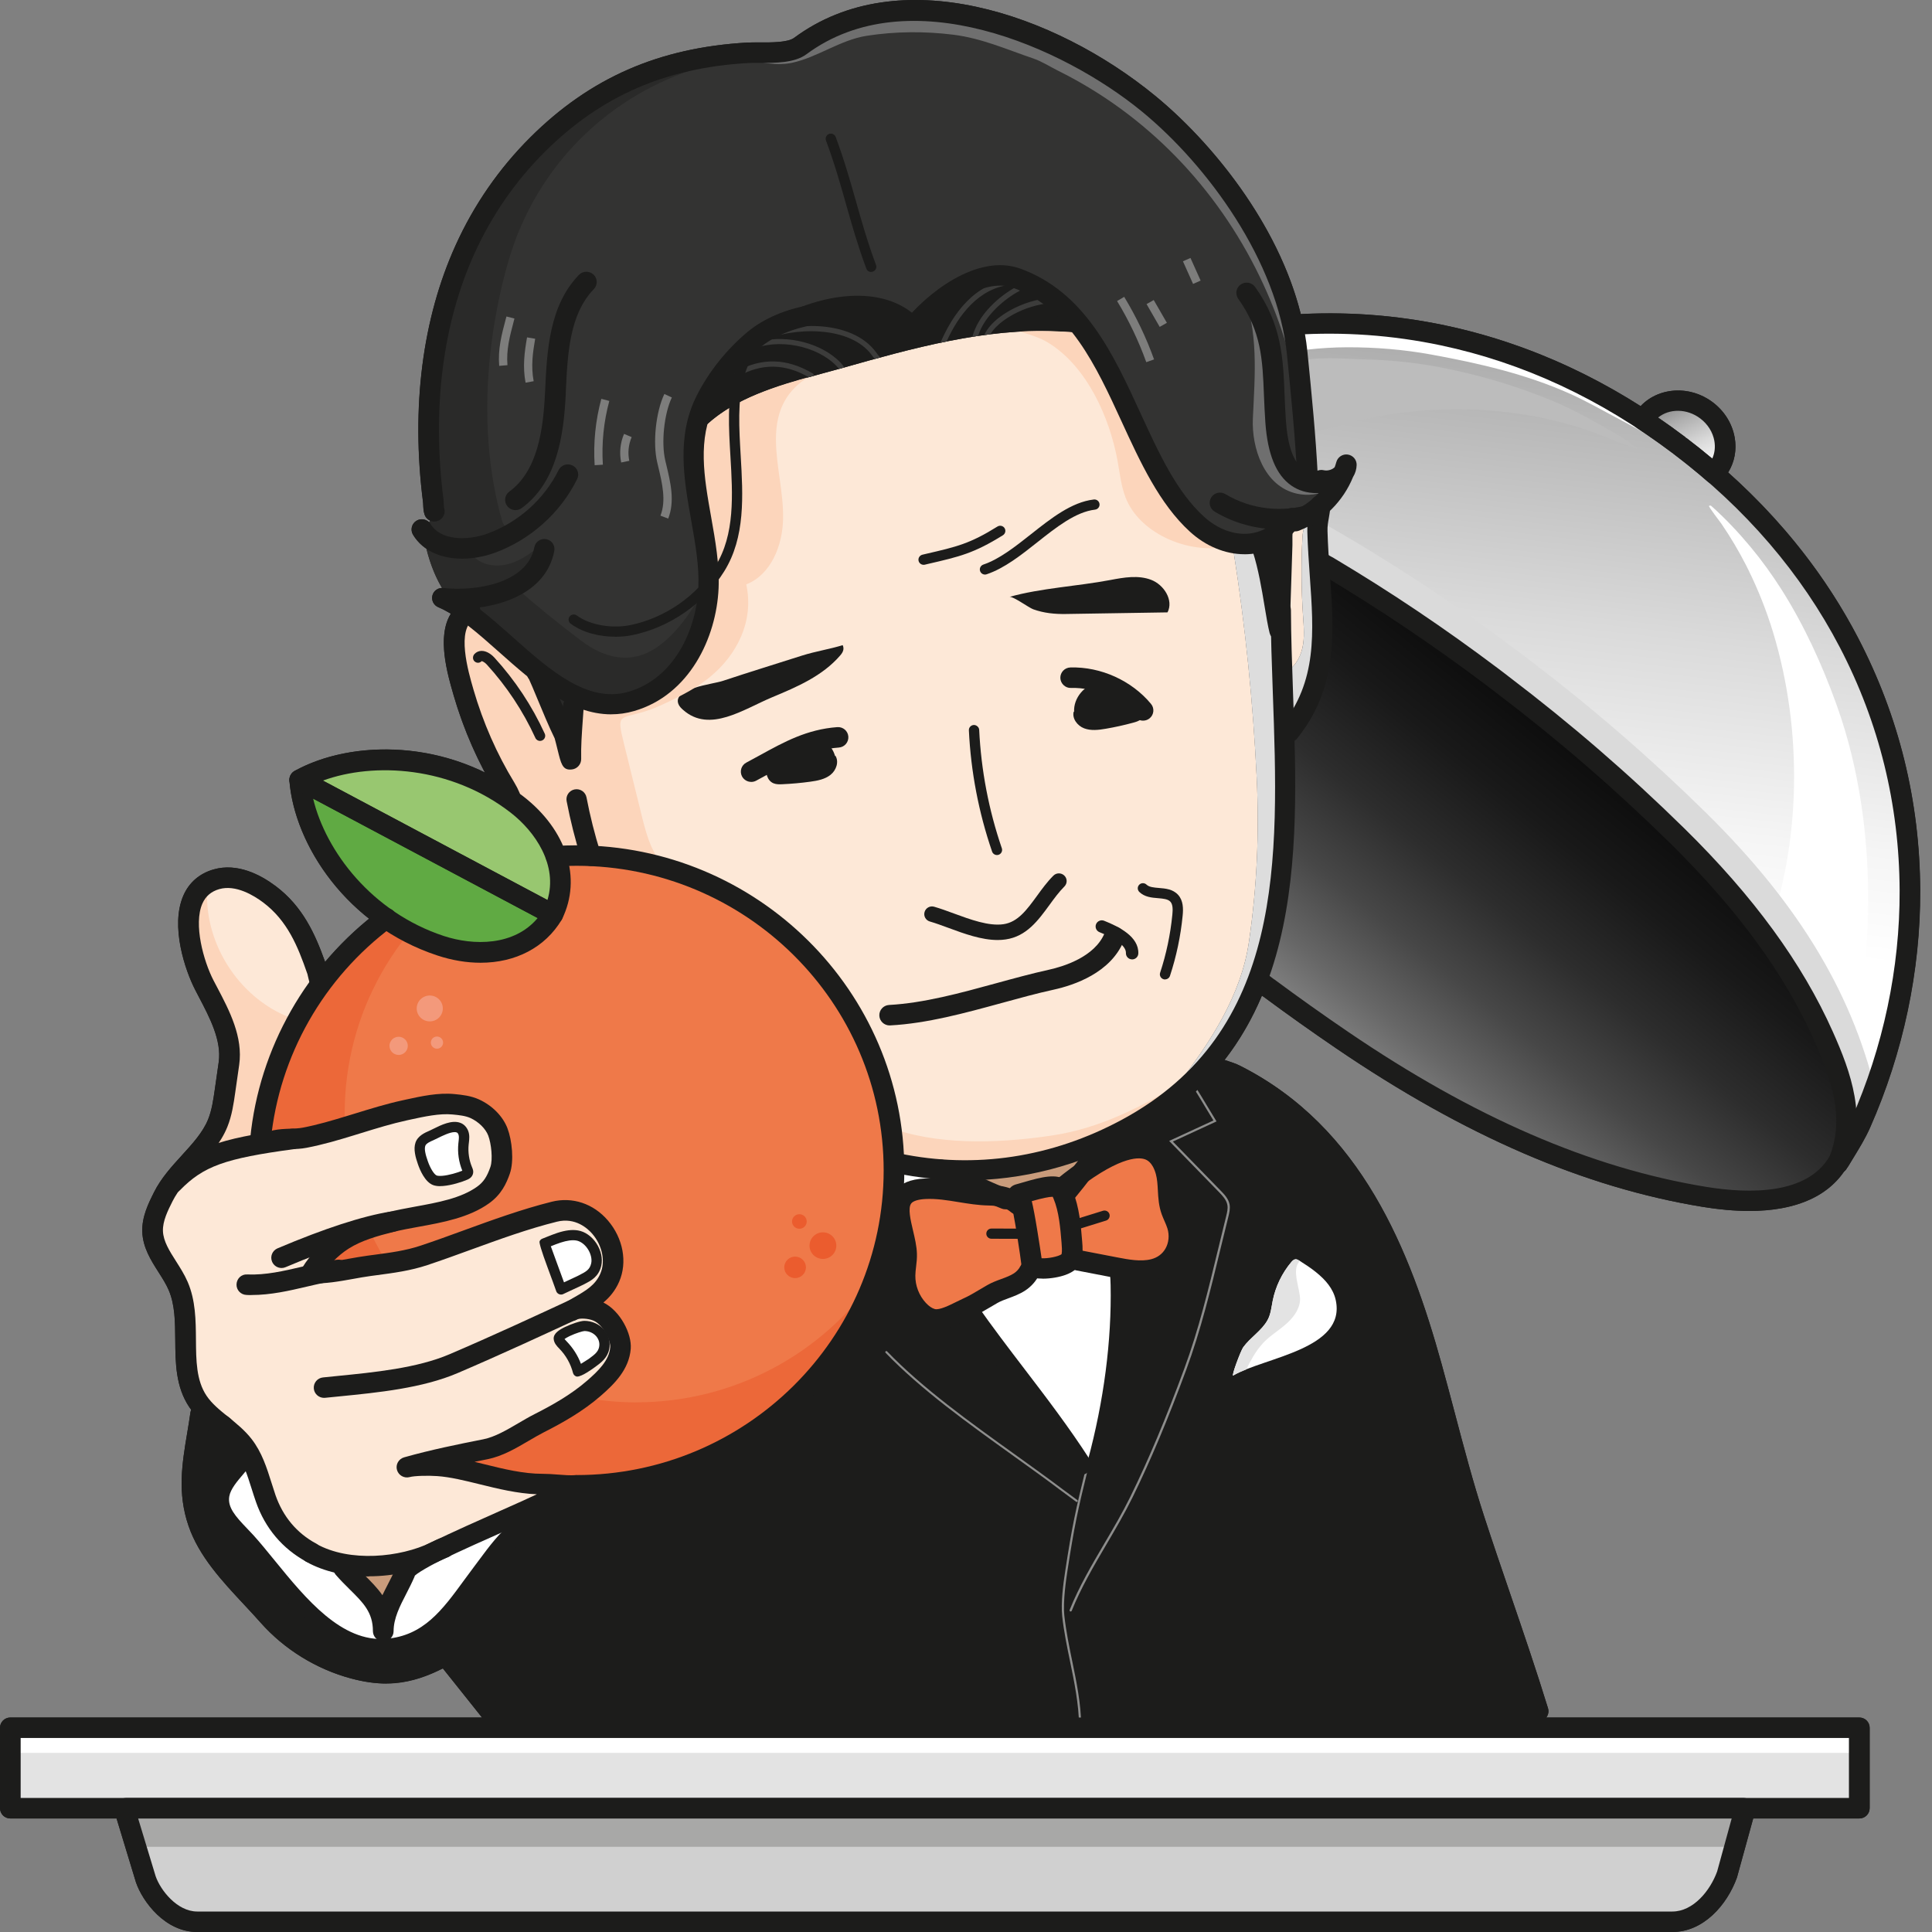 <svg width="120" height="120" viewBox="0 0 120 120" fill="none" xmlns="http://www.w3.org/2000/svg">
<rect x="0" y="0" width="120" height="120" fill="#808080" stroke="none"/>
<path d="M78.412 61.864C78.434 61.881 78.456 61.895 78.48 61.907C79.956 63.001 81.483 64.085 83.02 65.131C90.969 70.542 98.403 73.756 105.751 74.959C106.794 75.13 107.76 75.213 108.649 75.213C111.42 75.213 113.415 74.376 114.532 72.765C114.606 72.71 114.669 72.639 114.714 72.551C114.75 72.515 114.781 72.477 114.808 72.432C114.918 72.246 115.031 72.063 115.143 71.88C115.498 71.3 115.865 70.699 116.155 70.047C118.214 65.395 119.293 60.293 119.271 55.294C119.248 49.764 117.951 44.495 115.417 39.629C113.427 35.806 110.713 32.369 107.333 29.347C107.736 28.707 107.882 27.942 107.743 27.165C107.59 26.306 107.108 25.534 106.386 24.987C104.965 23.912 103.016 24.038 101.898 25.23C98.08 22.802 94.014 21.11 89.763 20.211C86.815 19.588 83.802 19.357 80.798 19.512C79.391 13.866 75.224 8.795 71.748 5.947C65.508 0.831 55.83 -2.476 49.322 2.355C48.928 2.645 47.873 2.64 47.178 2.635C46.891 2.635 46.625 2.633 46.404 2.645C40.933 2.958 36.654 4.832 32.936 8.536C31.006 10.459 29.448 12.706 28.309 15.216C26.233 19.785 25.531 25.308 26.276 31.185C26.284 31.242 26.286 31.304 26.288 31.365C26.296 31.534 26.303 31.743 26.372 31.957C26.43 32.136 26.564 32.264 26.725 32.335C26.715 32.364 26.701 32.39 26.682 32.414C26.672 32.426 26.663 32.433 26.651 32.442C26.447 32.243 26.133 32.188 25.876 32.34C25.572 32.521 25.476 32.913 25.658 33.213C25.881 33.579 26.169 33.862 26.497 34.085C26.708 34.936 27.022 35.782 27.466 36.522C27.19 36.522 26.933 36.703 26.861 36.978C26.782 37.278 26.936 37.592 27.223 37.713C27.482 37.822 27.741 37.963 28.003 38.12C27.116 39.536 27.799 41.88 28.161 43.131L28.175 43.183C28.664 44.866 29.323 46.476 30.127 47.99C25.941 45.936 21.254 46.25 18.303 47.883C18.296 47.888 18.291 47.893 18.284 47.898C18.277 47.902 18.27 47.902 18.265 47.907C18.246 47.919 18.234 47.936 18.217 47.947C18.193 47.967 18.171 47.983 18.15 48.005C18.131 48.023 18.116 48.047 18.099 48.069C18.083 48.093 18.066 48.114 18.052 48.14C18.04 48.164 18.03 48.19 18.02 48.214C18.011 48.24 17.999 48.268 17.991 48.297C17.984 48.323 17.984 48.352 17.982 48.378C17.982 48.399 17.972 48.42 17.975 48.442C17.975 48.449 17.977 48.456 17.977 48.463C17.977 48.471 17.977 48.478 17.977 48.485C18.2 51.33 19.926 54.69 22.93 57.06C21.928 57.873 21.017 58.774 20.197 59.746C20.19 59.737 20.187 59.722 20.183 59.713C19.578 58.02 18.809 56.297 17.119 55.032C16.179 54.328 14.748 53.579 13.271 54C12.399 54.25 11.749 54.809 11.394 55.619C10.562 57.523 11.509 60.286 12.125 61.479L12.355 61.922C13.022 63.191 13.78 64.629 13.588 65.965L13.343 67.677C13.252 68.307 13.161 68.959 12.928 69.527C12.602 70.328 11.97 71.022 11.301 71.757C10.665 72.453 10.006 73.176 9.572 74.044C9.229 74.726 8.805 75.575 8.841 76.519C8.88 77.493 9.373 78.268 9.85 79.019C10.092 79.397 10.32 79.756 10.479 80.125C10.874 81.038 10.881 82.098 10.888 83.22C10.898 84.651 10.91 86.13 11.759 87.397C11.797 87.457 11.845 87.507 11.886 87.564C11.864 87.614 11.838 87.663 11.831 87.721C11.771 88.156 11.699 88.581 11.629 89C11.31 90.916 11.008 92.727 11.711 94.776C12.358 96.666 13.794 98.202 15.18 99.686C15.522 100.054 15.863 100.416 16.182 100.779C17.658 102.448 19.662 103.684 21.827 104.26C22.606 104.467 23.321 104.569 23.999 104.569C24.184 104.569 24.366 104.562 24.546 104.545C25.605 104.455 26.598 104.093 27.509 103.63L29.939 106.678H0.642C0.288 106.678 0 106.963 0 107.315V112.312C0 112.664 0.288 112.949 0.642 112.949H7.24L8.446 116.919C8.856 118.11 10.251 120 12.25 120H103.874C105.796 120 107.264 118.327 107.88 116.622L108.891 112.949H115.484C115.839 112.949 116.126 112.664 116.126 112.312V107.315C116.126 106.963 115.839 106.678 115.484 106.678H96.035C96.157 106.521 96.212 106.314 96.15 106.109C95.435 103.782 94.611 101.367 93.812 99.032C93.263 97.425 92.695 95.766 92.177 94.173C91.494 92.071 90.919 89.891 90.363 87.782C90.092 86.76 89.823 85.74 89.54 84.723C87.594 77.705 84.583 70.019 77.029 66.201C76.737 66.053 76.423 65.954 76.118 65.856C76.097 65.849 76.077 65.842 76.056 65.835C77.02 64.591 77.782 63.253 78.379 61.841L78.41 61.864H78.412Z" fill="#1C1C1B"/>
<path d="M0.643 107.314V112.312H4.593H111.536H115.484V107.314H0.643Z" fill="#E3E3E3"/>
<path d="M0.643 107.314V108.874H4.593H111.536H115.484V107.314H0.643Z" fill="white"/>
<path d="M7.798 112.578L9.052 116.714C9.417 117.77 10.63 119.363 12.25 119.363H103.874C105.494 119.363 106.753 117.853 107.259 116.453L108.326 112.578C108.326 112.487 108.306 112.399 108.299 112.312H7.825C7.818 112.399 7.798 112.487 7.798 112.578Z" fill="#D0D0D0"/>
<path d="M7.484 112.312L8.333 114.706H108.098L108.949 112.312H7.484Z" fill="#A8A8A7"/>
<path d="M78.988 33.909C78.674 34.696 79.323 36.248 79.359 37.123C79.422 38.685 79.549 40.247 79.724 41.802C80.35 41.547 80.747 40.908 80.894 40.254C81.042 39.6 80.98 38.92 80.934 38.25C80.824 36.624 80.81 34.99 80.898 33.362C80.927 32.844 81.114 32.185 81.572 32.064C81.594 31.902 81.62 31.745 81.658 31.593C80.786 32.166 79.956 32.858 79.043 33.3C79.074 33.505 79.062 33.723 78.988 33.909Z" fill="#FDE8D7"/>
<path d="M75.064 65.922C74.56 66.474 73.556 66.835 73.146 67.363C75.171 64.757 77.087 61.831 77.573 58.51C78.072 55.105 78.223 51.76 78.058 48.32C77.83 43.606 77.353 38.913 76.626 34.289C76.689 34.068 76.598 33.918 76.497 33.723C76.487 33.702 76.48 33.678 76.471 33.657C74.337 33.188 72.992 31.068 71.925 29.144C70.458 26.503 69.094 23.767 67.512 21.19C67.411 21.028 67.306 20.881 67.196 20.743C66.716 20.619 66.208 20.612 65.712 20.586C61.21 20.353 56.6 21.651 52.306 22.861C50.523 23.365 48.706 23.781 46.987 24.487C45.841 24.958 43.954 25.795 43.144 26.988C42.83 28.476 42.971 30.202 43.165 31.455C43.554 33.949 44.287 36.519 43.597 38.949C43.35 39.821 42.921 40.641 42.346 41.343C41.365 42.538 39.924 43.385 38.376 43.537C38.201 43.553 35.446 43.879 35.6 43.225C35.379 44.176 35.204 45.137 35.079 46.104C34.701 44.894 34.25 43.706 33.732 42.55C33.658 42.386 33.584 42.225 33.507 42.061C32.744 40.439 30.673 39.146 29.254 38.124C29.144 38.043 29.017 37.96 28.88 37.979C28.707 38.002 28.604 38.178 28.542 38.338C28.216 39.175 28.324 40.111 28.489 40.993C29.197 44.766 30.875 48.356 33.317 51.332C33.9 52.041 34.645 52.578 35.283 53.248C35.305 53.072 35.549 53.044 35.727 53.061C38.066 53.291 40.267 53.714 42.516 54.444C46.267 55.661 49.497 58.191 51.817 61.331C52.328 62.023 52.788 62.644 53.133 63.433C53.531 64.348 53.888 65.282 54.2 66.229C54.809 68.081 55.339 70.04 55.336 72.001C55.336 72.039 55.336 72.082 55.36 72.113C55.384 72.144 55.43 72.156 55.468 72.163C56.094 72.291 56.66 72.503 57.304 72.572C57.952 72.641 58.606 72.648 59.256 72.688C60.493 72.764 61.783 72.609 63.027 72.412C64.324 72.208 65.788 71.842 67.004 71.359C68.308 70.841 69.718 70.268 70.926 69.557C72.714 68.506 74.483 66.923 75.821 65.128C75.56 65.399 75.298 65.663 75.061 65.924L75.064 65.922Z" fill="#FDE8D7"/>
<path d="M94.663 103.187C94.158 101.604 93.683 100.011 93.201 98.423C92.911 97.47 92.621 96.516 92.319 95.566C91.188 91.988 89.756 88.531 88.838 84.863C87.903 81.13 86.743 77.4 84.756 74.072C84.084 72.947 83.207 72.106 82.365 71.133C81.466 70.097 80.683 68.98 79.527 68.243C78.444 67.553 76.005 65.746 74.61 66.341C74.318 66.464 73.946 67.166 73.714 67.411C73.392 67.751 73.05 68.072 72.685 68.371C71.961 68.968 71.161 69.472 70.307 69.869C69.823 70.095 69.391 70.38 68.914 70.62C69.08 70.884 69.173 71.195 69.178 71.507C70.123 71.024 71.146 70.599 71.916 71.638C72.292 72.146 72.414 72.795 72.474 73.423C72.534 74.05 72.539 74.692 72.726 75.296C72.858 75.724 73.079 76.128 73.155 76.57C73.261 77.179 73.069 77.833 72.647 78.289C71.834 79.171 70.645 79.064 69.617 78.734C69.658 80.95 69.212 83.237 68.948 85.433C68.819 86.505 68.581 87.578 68.365 88.636C68.281 89.044 67.526 91.163 67.73 91.446C66.997 90.43 59.56 81.796 60.294 81.149C59.754 81.613 59.066 82.036 58.321 81.836C57.873 81.715 57.489 81.427 57.158 81.106C56.437 80.403 56.389 79.716 56.398 78.77C56.413 77.407 56.324 76.04 56.072 74.7C56.063 74.645 56.051 74.59 56.02 74.545C55.871 74.336 55.365 74.417 55.425 74.167C55.459 75.332 55.168 76.492 54.869 77.609C54.497 78.986 54.037 80.336 53.375 81.603C52.524 83.23 51.513 84.765 50.256 86.168C49.051 87.513 47.876 88.236 46.368 89.147C43.597 90.823 40.516 92.145 37.275 92.556C35.825 92.739 34.89 92.418 33.631 93.355C32.413 94.26 31.546 95.575 30.733 96.83C29.681 98.456 28.324 99.688 27.245 101.312C27.111 101.514 26.974 101.728 26.962 101.968C26.933 102.55 28.168 103.641 28.513 104.067C29.199 104.911 29.899 105.743 30.52 106.635C30.572 106.708 30.628 106.787 30.712 106.825C30.769 106.851 30.836 106.856 30.901 106.858C33.349 106.996 91.962 106.732 95.661 106.868C95.903 106.877 94.743 103.423 94.671 103.194L94.663 103.187ZM76.598 85.433C76.459 85.514 77.058 83.902 77.221 83.676C77.662 83.07 78.372 82.647 78.731 81.991C78.93 81.627 78.969 81.204 79.048 80.797C79.223 79.918 79.625 79.081 80.203 78.392C80.273 78.311 80.354 78.225 80.46 78.216C80.551 78.209 80.635 78.258 80.711 78.306C81.059 78.527 81.419 78.76 81.745 79.024C82.325 79.49 82.809 80.041 82.962 80.75C83.624 83.807 78.535 84.302 76.595 85.431L76.598 85.433Z" fill="#1C1C1B"/>
<path d="M13.207 70.9C13.82 68.808 14.537 66.355 14.053 64.22C13.744 62.848 12.981 61.626 12.38 60.354C11.776 59.083 11.318 57.644 11.665 56.282C12.154 54.359 14.578 54.214 16.095 54.996C17.145 55.535 18.198 56.562 18.737 57.616C19.003 58.136 19.253 58.669 19.5 59.201C19.742 59.722 20.324 60.497 20.111 61.075C20.005 61.36 19.797 61.595 19.6 61.828C17.407 64.431 16.561 67.501 16.441 70.838C17.285 70.708 18.061 70.874 18.907 70.777C19.943 70.655 20.938 70.235 21.942 69.983C24.368 69.369 26.847 67.99 29.395 68.927C29.714 69.044 29.796 68.915 30.016 69.172C31.04 70.361 31.287 72.267 30.422 73.641C29.858 74.538 28.77 74.963 27.727 75.175C26.107 75.508 24.536 75.936 22.923 76.292C22.146 76.463 21.341 76.601 20.655 77.001C19.969 77.4 19.413 78.139 19.5 78.924C19.569 79.556 26.516 78.206 27.161 77.975C30.002 76.958 35.283 73.394 37.51 76.953C37.944 77.645 38.138 78.534 37.815 79.283C37.525 79.948 36.887 80.403 36.424 80.933C36.743 80.567 38.177 82.15 38.301 82.402C38.886 83.6 38.323 85.024 37.326 85.775C35.907 86.845 34.612 88.177 32.953 88.811C31.946 89.196 30.954 89.862 29.906 90.105C29.24 90.257 28.559 90.34 27.88 90.433C27.583 90.473 27.257 90.49 26.974 90.578C26.653 90.677 26.337 90.863 26.03 91.001C26.79 91.039 27.547 91.077 28.307 91.115C28.679 91.134 29.06 91.153 29.407 91.286C30.052 91.531 30.664 91.771 31.347 91.933C32.126 92.118 32.919 92.223 33.713 92.33C34.133 92.384 34.552 92.442 34.974 92.496C34.818 92.475 34.355 92.796 34.219 92.881C33.974 93.038 33.732 93.202 33.473 93.345C32.769 93.74 32.047 94.101 31.313 94.443C30 95.057 28.727 95.767 27.42 96.39C26.171 96.985 24.591 97.358 23.215 97.472C21.806 97.591 20.226 97.351 19.102 96.44C17.92 95.482 17.222 94.417 16.654 93.012C16.122 91.69 15.662 90.285 14.674 89.215C13.801 88.269 12.579 87.604 11.967 86.429C11.684 85.885 11.581 85.264 11.514 84.656C11.37 83.365 11.363 82.057 11.131 80.776C10.881 79.395 10.414 79.009 9.721 77.849C9.208 76.989 9.462 75.867 9.954 74.994C10.378 74.238 11.018 73.601 11.399 72.826C11.713 72.189 12.044 71.77 12.792 71.554C12.873 71.53 12.962 71.509 13.017 71.445C13.058 71.4 13.077 71.338 13.097 71.278C13.132 71.155 13.171 71.029 13.207 70.9Z" fill="#FDE8D7"/>
<path d="M65.304 70.534C65.232 70.546 65.158 70.555 65.086 70.565C61.893 71.019 58.105 71.15 55.056 69.961C55.164 70.591 55.157 71.221 55.183 71.849C57.129 72.443 59.826 72.964 61.835 72.476C63.489 72.077 65.199 71.944 66.831 71.402C69.377 70.558 71.789 69.143 73.572 67.125C70.983 68.72 68.32 70.092 65.304 70.534Z" fill="#FCD5BB"/>
<path d="M80.606 28.477C80.616 28.61 80.635 28.743 80.666 28.873C80.776 29.332 81.081 29.774 81.534 29.912C82.215 30.117 82.879 29.589 83.394 29.099C83.329 29.946 82.989 30.766 82.433 31.41C82.299 31.567 82.147 31.719 82.078 31.914C82.023 32.071 82.023 32.24 82.025 32.406C82.035 33.219 82.044 34.032 82.052 34.845C82.056 35.181 83.869 36.02 84.092 36.16C85.082 36.773 86.065 37.401 87.035 38.045C88.968 39.324 90.857 40.665 92.707 42.056C92.808 42.132 92.906 42.208 93.005 42.282C93.103 42.358 93.204 42.431 93.302 42.508C97.097 45.391 100.695 48.487 104.162 51.896C107.858 55.528 111.142 59.596 113.259 64.344C114.026 66.062 115.031 68.78 114.638 70.898C114.75 71.205 114.736 71.549 114.537 71.93C115.316 70.439 115.992 68.901 116.553 67.325C117.934 63.464 118.648 59.389 118.632 55.293C118.61 50.065 117.395 44.804 114.846 39.916C112.509 35.428 109.047 31.251 104.356 27.701C104.341 27.692 104.327 27.683 104.315 27.671C104.301 27.661 104.289 27.649 104.274 27.64C99.583 24.09 94.609 21.882 89.624 20.828C88.004 20.486 86.357 20.263 84.703 20.158C83.42 20.077 81.349 19.735 80.174 20.284C80.549 22.688 80.831 25.022 80.64 27.464C80.613 27.799 80.58 28.139 80.604 28.472L80.606 28.477Z" fill="url(#paint0_linear_5_20187)"/>
<path d="M110.644 36.604C110.061 35.689 109.428 34.809 108.738 33.98C107.985 33.076 107.18 32.218 106.3 31.433C106.254 31.393 106.192 31.388 106.149 31.426C106.108 31.467 106.839 32.415 106.914 32.522C107.491 33.362 108.014 34.251 108.477 35.157C108.52 35.24 108.561 35.323 108.601 35.408C109.208 36.645 109.718 37.926 110.119 39.241C111.063 42.343 111.49 45.603 111.428 48.843C111.365 52.059 110.816 55.285 109.687 58.307C111.241 60.78 112.598 63.435 113.621 66.34C113.808 66.873 114.012 67.498 114.199 68.168C116.551 60.587 116.766 51.372 114.129 43.936C114.103 43.865 114.079 43.793 114.053 43.72C113.166 41.264 112.058 38.83 110.644 36.604Z" fill="white"/>
<path d="M89.212 22.771C87.769 22.507 86.302 22.364 84.835 22.326C83.526 22.293 81.663 22.089 80.414 22.524C80.345 22.548 80.568 26.993 80.582 27.414C81.184 26.863 82.337 26.689 83.111 26.463C86.146 25.579 89.351 25.262 92.504 25.498C94.071 25.614 95.63 25.871 97.147 26.28C97.893 26.48 98.631 26.718 99.353 26.993C99.767 27.152 100.18 27.319 100.592 27.483C100.947 27.623 101.311 27.735 101.664 27.885C101.709 27.868 101.673 27.797 101.625 27.782C101.46 27.733 101.297 27.538 101.146 27.433C100.93 27.286 100.707 27.148 100.484 27.015C100.05 26.758 99.607 26.52 99.17 26.268C98.236 25.731 97.272 25.244 96.272 24.835C94.033 23.919 91.66 23.22 89.215 22.771H89.212Z" fill="#BCBCBC"/>
<path d="M91.233 21.273C84.717 19.849 84.101 20.203 84.101 20.203L81.996 20.305C81.5 20.358 81.004 20.386 80.517 20.469C80.536 20.467 80.615 21.496 80.659 21.575C80.687 21.627 80.711 21.668 80.731 21.701C80.855 21.92 80.805 21.76 81.184 21.718C82.008 21.622 82.833 21.573 83.67 21.57C85.427 21.565 87.184 21.708 88.912 22.024C91.84 22.561 94.774 23.23 97.497 24.449C98.612 24.948 99.686 25.576 100.757 26.137C102.014 26.793 103.239 27.525 104.444 28.267C103.778 27.858 103.215 27.121 102.555 26.662C101.58 25.985 100.58 25.341 99.552 24.741C96.963 23.227 94.179 21.915 91.231 21.271L91.233 21.273Z" fill="white"/>
<path d="M114.216 72.101C115.455 69.925 114.18 66.414 113.259 64.348C111.142 59.6 107.858 55.533 104.162 51.9C100.693 48.491 97.097 45.393 93.304 42.51C93.206 42.434 93.105 42.36 93.005 42.284C92.904 42.208 92.808 42.132 92.705 42.058C90.857 40.665 88.968 39.326 87.038 38.047C86.067 37.406 85.087 36.776 84.096 36.164C83.706 35.924 81.783 35.128 81.709 34.605C81.951 36.295 82.195 38 82.114 39.704C82.03 41.411 81.601 43.14 80.604 44.533C79.503 46.071 79.683 47.512 79.64 49.34C79.597 51.151 79.52 52.963 79.41 54.772C79.28 56.9 78.938 58.783 78.11 60.746C79.851 62.03 81.575 63.38 83.38 64.612C90.145 69.217 97.694 73.002 105.854 74.338C108.628 74.792 112.617 74.908 114.216 72.101Z" fill="url(#paint1_linear_5_20187)"/>
<path d="M114.635 68.87C113.309 62.794 110.083 57.399 104.48 51.891C101.086 48.553 97.567 45.51 93.721 42.586L93.331 42.291C93.271 42.244 93.208 42.199 93.146 42.153C89.272 39.234 85.384 36.669 81.236 34.299L82.262 32.535C86.486 34.948 90.444 37.558 94.369 40.518C94.429 40.561 94.505 40.62 94.584 40.679L94.973 40.972C98.885 43.948 102.469 47.048 105.928 50.446C111.826 56.244 115.23 61.962 116.644 68.44L114.638 68.87H114.635Z" fill="#DADADA"/>
<path d="M104.274 27.642C104.289 27.652 104.301 27.663 104.315 27.673C104.329 27.683 104.344 27.692 104.356 27.704C105.092 28.26 105.792 28.833 106.468 29.42C106.535 29.351 106.597 29.28 106.657 29.204C107.52 28.084 107.223 26.42 105.995 25.491C104.768 24.561 103.073 24.716 102.21 25.838C102.15 25.914 102.097 25.995 102.049 26.075C102.797 26.567 103.541 27.086 104.277 27.642H104.274Z" fill="url(#paint2_linear_5_20187)"/>
<path opacity="0.85" d="M79.146 58.379C79.752 55.876 79.889 53.284 79.896 50.719C79.901 49.357 79.863 47.997 79.82 46.637C79.786 45.56 80.172 45.111 80.767 44.208C81.316 43.376 81.522 42.372 81.673 41.388C82.145 38.297 82.167 35.138 81.74 32.04C81.155 32.026 80.93 32.782 80.898 33.362C80.812 34.99 80.824 36.624 80.934 38.25C80.98 38.918 81.042 39.6 80.894 40.254C80.745 40.908 80.349 41.547 79.724 41.802C79.551 40.247 79.422 38.685 79.359 37.123C79.323 36.248 78.674 34.696 78.988 33.909C79.074 33.693 79.091 33.431 79.033 33.198C78.331 33.526 77.54 33.502 76.852 33.131C76.734 33.07 76.595 32.998 76.487 33.089C76.336 33.215 76.396 33.526 76.495 33.721C76.595 33.916 76.686 34.068 76.624 34.287C77.348 38.913 77.828 43.606 78.055 48.318C78.221 51.758 78.07 55.103 77.573 58.507C77.087 61.828 75.171 64.755 73.146 67.361C73.556 66.833 74.56 66.471 75.063 65.92C75.663 65.261 76.42 64.591 76.9 63.828C78.041 62.016 78.65 60.421 79.144 58.377L79.146 58.379Z" fill="white"/>
<path d="M26.655 31.284C26.665 31.505 26.686 31.727 26.722 31.952C26.744 32.078 26.766 32.209 26.722 32.33C26.679 32.452 26.547 32.551 26.425 32.509C26.344 32.48 26.279 32.397 26.195 32.411C26.372 34.189 26.984 36.265 28.254 37.582C29.192 38.55 30.481 39.103 31.51 39.974C33.425 41.597 34.238 44.127 34.962 46.518C35.235 45.667 35.508 44.816 35.784 43.965C35.837 43.801 35.899 43.625 36.045 43.535C36.187 43.447 36.367 43.461 36.535 43.473C39.102 43.663 41.725 42.272 42.99 40.05C45.524 35.597 41.787 28.957 43.988 24.333C44.493 23.27 45.258 22.338 46.138 21.549C48.01 19.871 50.458 19.053 52.922 18.779C53.342 18.734 53.766 18.687 54.183 18.739C55.164 18.863 56.135 19.49 56.923 20.047C57.403 19.248 58.132 18.613 58.951 18.161C60.483 17.315 62.598 16.73 64.273 17.524C65.788 18.242 66.903 19.83 67.79 21.188C69.032 23.09 70.187 26.23 71.192 28.265C71.772 29.439 72.604 30.564 73.416 31.591C74.078 32.425 75.435 33.55 76.466 33.761C78.698 34.22 80.824 31.99 82.377 30.728C81.61 30.742 81.303 29.76 81.241 29C80.731 22.769 79.88 17.17 76.451 11.811C74.239 8.355 70.974 6.265 67.445 4.142C63.914 2.019 59.822 0.647 55.698 0.866C53.967 0.956 52.196 1.353 50.817 2.397C50.52 2.623 50.24 2.88 49.897 3.032C49.446 3.234 48.936 3.236 48.439 3.234C44.246 3.222 39.732 4.087 36.29 6.655C34.058 8.319 32.138 10.38 30.62 12.701C28.827 15.442 27.6 18.535 26.988 21.744C26.682 23.361 26.531 25.006 26.538 26.648C26.543 27.478 26.653 28.301 26.672 29.128C26.689 29.853 26.617 30.562 26.651 31.284H26.655Z" fill="#333332"/>
<path d="M78.779 15.962C78.396 15.083 77.952 14.222 77.434 13.362C76.475 11.764 75.317 10.29 74.006 8.961C71.345 6.268 68.106 4.206 64.724 2.523C62.192 1.263 59.388 0.343 56.53 0.341C53.495 0.338 51.129 1.658 48.547 3.025C48.233 3.191 47.001 2.892 46.581 2.913C45.965 2.946 45.368 3.065 44.764 3.187C43.352 3.472 41.94 3.79 40.603 4.332C42.528 3.831 44.556 3.593 46.543 3.783C47.447 3.871 48.192 4.08 49.082 3.921C49.127 3.914 49.173 3.904 49.218 3.895C50.786 3.553 52.201 2.478 53.831 2.224C55.617 1.946 57.446 1.934 59.239 2.159C60.982 2.381 62.526 3.07 64.182 3.633C64.714 3.814 65.206 4.137 65.712 4.389C71.24 7.128 75.579 11.669 78.245 17.187C79.434 19.647 80.28 22.274 80.726 24.97C80.611 23.655 80.56 22.322 80.313 21.024C79.973 19.224 79.479 17.565 78.779 15.96V15.962Z" fill="#6F6F6F"/>
<path d="M79.378 27.002C79.28 26.351 79.331 25.69 79.333 25.032C79.335 23.615 78.937 22.34 78.736 20.962C78.654 20.398 78.542 19.996 78.252 19.483C77.971 18.983 77.35 18.463 77.156 17.954C78.182 20.648 77.947 23.191 77.818 25.99C77.734 27.83 78.513 30.207 80.548 30.661C81.229 30.813 81.963 30.718 82.581 30.397C82.385 30.499 81.495 30.128 81.311 30.019C81.016 29.843 80.757 29.553 80.519 29.301C79.925 28.664 79.508 27.863 79.378 27.002Z" fill="#6F6F6F"/>
<path d="M35.806 53.141C25.541 53.141 17.114 60.922 16.177 70.859C16.441 70.802 16.704 70.748 16.968 70.717C17.987 70.598 19.114 70.772 20.108 70.508C20.959 70.282 21.784 69.923 22.662 69.702C24.045 69.352 25.435 69.003 26.854 68.86C28.832 68.66 30.484 69.338 31.002 71.413C31.524 73.498 29.256 74.421 27.624 74.858C26.631 75.124 25.613 75.286 24.599 75.448C23.505 75.624 22.547 76.028 21.473 76.235C21.374 76.254 21.271 76.273 21.192 76.335C21.091 76.408 21.043 76.532 20.998 76.646C20.588 77.671 19.981 78.617 19.221 79.423C20.631 78.819 22.194 79.092 23.589 78.572C24.891 78.084 26.207 77.775 27.559 77.426C28.528 77.174 29.249 77.143 30.129 76.598C31.148 75.968 32.33 75.621 33.502 75.41C34.485 75.231 35.71 74.906 36.563 75.512C37.549 76.211 38.208 77.438 38.134 78.653C38.071 79.665 37.419 80.581 36.491 81.004C36.089 81.189 35.698 81.401 35.295 81.584C35.667 81.415 36.101 81.522 36.494 81.631C36.633 81.669 36.772 81.71 36.904 81.767C37.319 81.943 37.659 82.287 37.834 82.699C37.999 83.086 38.239 83.493 38.282 83.918C38.371 84.786 37.693 85.464 37.098 86.003C36.103 86.907 35.07 87.812 33.809 88.328C31.618 89.222 29.429 90.138 27.142 90.748C27.171 90.979 27.415 91.11 27.634 91.195C30.057 92.161 32.716 92.291 35.295 92.18C36.314 92.134 37.278 92.234 38.304 92.106C39.27 91.985 40.226 91.792 41.164 91.531C44.808 90.513 48.113 88.438 50.614 85.621C53.136 82.78 54.792 79.228 55.329 75.479C55.461 74.559 55.526 73.632 55.526 72.704C55.526 61.904 46.697 53.146 35.803 53.146L35.806 53.141Z" fill="#EF7949"/>
<path d="M21.453 70.08C21.439 69.775 21.408 69.476 21.408 69.167C21.408 62.867 24.69 57.335 29.645 54.137C22.343 56.524 16.92 63.01 16.182 70.862C16.445 70.805 16.709 70.75 16.973 70.719C17.992 70.6 19.118 70.774 20.113 70.51C20.564 70.391 21.007 70.237 21.456 70.082L21.453 70.08Z" fill="#EC6839"/>
<path d="M22.741 75.912C22.326 76.033 21.909 76.149 21.473 76.233C21.374 76.252 21.271 76.271 21.192 76.332C21.091 76.406 21.043 76.53 20.998 76.644C20.588 77.668 19.981 78.615 19.221 79.421C20.631 78.817 22.194 79.09 23.589 78.57C23.733 78.515 23.879 78.481 24.026 78.432C23.537 77.628 23.1 76.791 22.738 75.912H22.741Z" fill="#EC6839"/>
<path d="M39.493 87.104C38.364 87.104 37.266 86.988 36.194 86.793C35.468 87.404 34.698 87.963 33.811 88.324C31.62 89.218 29.431 90.133 27.144 90.744C27.173 90.975 27.418 91.106 27.636 91.191C30.059 92.156 32.718 92.287 35.297 92.175C36.316 92.13 37.28 92.23 38.306 92.102C39.272 91.98 40.229 91.788 41.166 91.526C44.807 90.509 48.116 88.433 50.616 85.616C52.232 83.797 53.486 81.684 54.325 79.416C51.055 84.059 45.637 87.102 39.495 87.102L39.493 87.104Z" fill="#EC6839"/>
<path d="M27.487 73.351C27.971 73.313 28.588 73.118 28.89 72.987C28.964 72.957 29.041 72.911 29.065 72.835C29.086 72.769 29.055 72.698 29.026 72.631C28.815 72.134 28.734 71.587 28.789 71.052C28.813 70.817 28.863 70.57 28.775 70.351C28.46 69.559 27.255 70.33 26.782 70.532C26.528 70.641 26.2 70.793 26.109 71.076C26.056 71.243 26.063 71.421 26.09 71.594C26.126 71.808 26.193 72.013 26.262 72.217C26.375 72.545 26.66 73.19 27.022 73.316C27.142 73.358 27.305 73.365 27.487 73.351Z" fill="white"/>
<path d="M34.718 76.879C34.399 76.984 34.089 77.117 33.809 77.226C33.797 77.231 34.809 79.941 34.849 80.089C34.849 80.082 35.914 79.594 36 79.549C36.479 79.302 36.894 79.138 37.031 78.546C37.201 77.816 36.599 76.86 35.849 76.737C35.485 76.675 35.096 76.756 34.715 76.879H34.718Z" fill="white"/>
<path d="M35.242 82.704C34.943 82.849 34.701 83.01 34.713 83.139C34.727 83.3 34.856 83.424 34.969 83.538C35.417 83.997 35.741 84.575 35.902 85.193C35.902 85.202 36.709 84.698 36.762 84.658C37.098 84.408 37.426 84.185 37.522 83.754C37.692 83.001 37.045 82.34 36.297 82.354C36.129 82.357 35.636 82.513 35.242 82.701V82.704Z" fill="white"/>
<path d="M56.851 19.649C56.969 19.566 57.065 19.457 57.163 19.352C59.438 16.882 62.73 16.594 65.527 18.361C65.8 18.532 66.071 18.708 66.301 18.934C66.522 19.15 66.695 19.409 66.858 19.671C67.1 20.056 67.33 20.45 67.543 20.85C66.97 20.61 66.33 20.617 65.714 20.584C61.212 20.351 56.602 21.649 52.309 22.859C49.046 23.779 44.903 24.596 42.858 27.594C43.796 24.418 45.584 21.254 48.756 19.83C50.369 19.105 52.409 18.772 54.174 18.945C54.682 18.995 55.202 19.11 55.665 19.328C56.012 19.492 56.382 19.92 56.787 19.69C56.811 19.678 56.832 19.663 56.854 19.647L56.851 19.649Z" fill="#1C1C1B"/>
<path d="M57.194 73.946C56.657 74.06 56.068 74.26 55.828 74.752C55.456 75.515 56.051 76.024 56.18 76.696C56.36 77.626 56.3 78.627 56.331 79.571C56.348 80.077 56.367 80.595 56.547 81.071C57.213 82.84 59.939 81.513 61.004 80.94C61.807 80.51 62.459 79.922 63.209 79.435C64.453 78.627 66.045 79.029 67.354 78.384C67.541 78.294 67.728 78.177 67.934 78.18C68.102 78.18 68.258 78.261 68.404 78.339C68.759 78.525 69.113 78.71 69.468 78.895C70.29 79.326 71.257 79.587 72.136 79.171C72.46 79.017 72.798 78.85 72.999 78.555C73.251 78.182 73.222 77.695 73.162 77.25C73.059 76.506 72.769 75.805 72.649 75.082C72.544 74.433 72.604 73.756 72.491 73.102C72.367 72.362 72.1 70.941 71.103 70.922C68.763 70.879 67.486 73.993 65.412 73.67C64.568 73.539 63.674 73.767 63 74.288C62.873 74.386 62.742 74.5 62.578 74.504C62.116 74.519 61.133 73.967 60.495 73.91C59.385 73.815 58.297 73.713 57.192 73.943L57.194 73.946Z" fill="#EF7949"/>
<path d="M18.613 48.439C18.905 52.186 22.041 56.988 27.363 58.742C30.035 59.624 32.927 59.166 34.334 56.8L18.613 48.439Z" fill="#60AA43"/>
<path d="M18.613 48.439C21.921 46.609 27.689 46.542 32.109 49.968C34.329 51.689 35.542 54.331 34.336 56.803L18.615 48.442L18.613 48.439Z" fill="#98C770"/>
<path d="M13.725 92.111C13.54 92.361 13.36 92.629 13.315 92.938C13.207 93.649 13.828 94.236 14.348 94.738C15.803 96.138 16.875 97.878 18.183 99.416C19.492 100.955 21.156 102.345 23.16 102.657C24.217 102.821 25.32 102.654 26.289 102.21C27.331 101.732 27.895 101.054 28.58 100.158C29.398 99.088 30.119 97.969 30.836 96.832C31.169 96.302 31.534 95.789 31.889 95.273C32.107 94.954 32.948 94.091 32.948 93.725C31.869 94.284 30.731 94.712 29.654 95.263C28.686 95.763 27.717 96.266 26.715 96.699C26.198 96.923 25.788 97.018 25.399 97.469C25.042 97.885 24.831 98.404 24.555 98.872C24.205 99.462 23.608 100.351 23.829 101.076C23.659 100.522 23.599 99.775 23.268 99.298C22.947 98.834 22.427 98.553 21.985 98.199C21.535 97.836 21.158 97.384 20.885 96.875C18.797 96.388 17.392 95.278 16.587 93.271C16.273 92.489 16.083 91.169 15.494 90.544C15.103 90.128 15.005 90.592 14.669 90.989C14.352 91.362 14.014 91.719 13.725 92.113V92.111Z" fill="white"/>
<path d="M55.514 74.523C55.926 74.043 56.564 73.758 57.201 73.767C57.712 73.777 58.206 73.962 58.714 74.005C59.11 74.036 59.515 73.979 59.886 73.836C59.963 73.805 60.044 73.77 60.09 73.701C60.131 73.641 60.138 73.568 60.148 73.496C60.176 73.247 60.203 72.997 60.231 72.747C58.983 72.716 57.722 72.686 56.516 72.362C55.924 72.203 55.657 72.189 55.593 72.802C55.554 73.161 55.746 74.25 55.514 74.521V74.523Z" fill="white"/>
<path d="M61.593 80.412C61.255 80.588 60.948 80.811 60.654 81.054C60.191 81.432 60.014 81.51 60.428 81.995C62.377 84.261 64.108 86.686 65.98 89.004C66.395 89.517 66.728 90.123 67.081 90.682C67.189 90.853 67.304 91.031 67.479 91.134C67.654 91.236 67.91 91.236 68.035 91.077C68.296 90.746 68.313 89.681 68.399 89.239C68.545 88.495 68.658 87.746 68.799 86.999C68.941 86.26 69.195 85.621 69.279 84.853C69.471 83.075 69.54 81.289 69.617 79.504C69.626 79.273 69.634 79.035 69.543 78.826C69.293 78.263 67.558 78.203 66.99 78.08C66.85 78.049 65.887 78.705 65.633 78.772C65.194 78.886 64.405 78.688 64.048 78.881C63.727 79.054 63.633 79.511 63.255 79.722C62.73 80.013 62.126 80.138 61.593 80.417V80.412Z" fill="white"/>
<path d="M81.747 79.024C82.327 79.49 82.811 80.041 82.965 80.75C83.626 83.807 78.537 84.302 76.598 85.431C76.459 85.512 77.058 83.9 77.221 83.674C77.662 83.068 78.372 82.644 78.731 81.988C78.93 81.625 78.969 81.201 79.048 80.795C79.223 79.913 79.626 79.078 80.203 78.389C80.273 78.308 80.354 78.223 80.46 78.213C80.551 78.206 80.635 78.256 80.711 78.303C81.059 78.525 81.419 78.757 81.745 79.021L81.747 79.024Z" fill="white"/>
<path d="M27.487 62.473C27.578 62.908 27.298 63.334 26.859 63.424C26.42 63.514 25.991 63.236 25.9 62.801C25.809 62.366 26.09 61.94 26.528 61.85C26.967 61.76 27.396 62.038 27.487 62.473Z" fill="#F3997B"/>
<path d="M25.318 64.845C25.382 65.149 25.183 65.449 24.877 65.513C24.57 65.577 24.268 65.38 24.203 65.076C24.138 64.771 24.337 64.472 24.644 64.408C24.951 64.343 25.253 64.541 25.318 64.845Z" fill="#F3997B"/>
<path d="M27.514 64.681C27.557 64.886 27.425 65.085 27.219 65.128C27.012 65.171 26.811 65.04 26.768 64.836C26.725 64.632 26.857 64.432 27.063 64.389C27.269 64.346 27.47 64.477 27.514 64.681Z" fill="#F3997B"/>
<path d="M49.978 75.553C50.153 75.731 50.148 76.019 49.969 76.192C49.789 76.366 49.499 76.361 49.324 76.183C49.149 76.004 49.154 75.717 49.334 75.543C49.513 75.37 49.803 75.374 49.978 75.553Z" fill="#EB5C2E"/>
<path d="M49.868 78.253C50.127 78.517 50.12 78.94 49.854 79.197C49.588 79.454 49.161 79.447 48.902 79.183C48.643 78.919 48.65 78.496 48.916 78.239C49.182 77.982 49.609 77.989 49.868 78.253Z" fill="#EB5C2E"/>
<path d="M51.712 76.794C52.031 77.122 52.023 77.643 51.693 77.961C51.362 78.28 50.837 78.27 50.515 77.942C50.194 77.614 50.204 77.094 50.535 76.775C50.865 76.457 51.391 76.466 51.712 76.794Z" fill="#EB5C2E"/>
<path d="M51.87 46.972C51.654 46.121 50.705 45.527 49.839 45.701C49.274 45.812 48.804 46.193 48.38 46.58C48.068 46.865 47.756 47.179 47.634 47.581C47.514 47.983 47.656 48.494 48.046 48.653C48.217 48.722 48.406 48.72 48.59 48.71C49.171 48.684 49.751 48.632 50.326 48.553C50.774 48.492 51.242 48.404 51.592 48.121C51.944 47.838 52.129 47.303 51.88 46.927" fill="#1C1C1B"/>
<path d="M66.716 44.226C66.659 43.351 67.38 42.498 68.257 42.401C68.831 42.336 69.394 42.555 69.919 42.797C70.302 42.973 70.698 43.178 70.938 43.525C71.177 43.872 71.199 44.4 70.875 44.671C70.734 44.79 70.552 44.842 70.374 44.89C69.813 45.042 69.245 45.168 68.675 45.265C68.229 45.341 67.757 45.398 67.335 45.237C66.913 45.075 66.572 44.621 66.692 44.188" fill="#1C1C1B"/>
<path d="M49.825 40.717C50.654 40.454 51.52 40.325 52.342 40.071C52.448 40.311 52.364 40.506 52.191 40.706C51.084 41.992 49.494 42.669 47.965 43.306C46.184 44.048 44.081 45.548 42.437 44.1C42.312 43.991 42.187 43.87 42.132 43.715C41.782 42.752 44.261 42.501 44.887 42.294C46.526 41.749 48.178 41.243 49.825 40.717Z" fill="#1C1C1B"/>
<path d="M66.22 38.136C65.503 38.148 64.841 38.083 64.173 37.843C63.907 37.748 62.907 37.016 62.701 37.073C64.662 36.524 66.939 36.41 68.967 36.025C69.808 35.865 70.7 35.708 71.501 36.015C72.299 36.322 72.906 37.28 72.517 38.036C70.42 38.069 68.32 38.102 66.22 38.136Z" fill="#1C1C1B"/>
<g style="mix-blend-mode:multiply" opacity="0.4">
<path d="M36.295 6.655C34.063 8.319 32.143 10.38 30.625 12.7C28.832 15.442 27.605 18.535 26.993 21.744C26.686 23.36 26.535 25.006 26.543 26.648C26.547 27.478 26.658 28.301 26.677 29.128C26.694 29.853 26.622 30.561 26.655 31.284C26.665 31.505 26.686 31.726 26.722 31.952C26.744 32.078 26.766 32.209 26.722 32.33C26.679 32.452 26.547 32.551 26.425 32.509C26.344 32.48 26.279 32.397 26.195 32.411C26.372 34.189 26.984 36.265 28.254 37.582C29.192 38.549 30.481 39.103 31.51 39.974C32.543 40.848 33.267 42.013 33.809 43.235C34.082 43.851 34.312 44.483 34.523 45.123C34.612 45.391 34.868 46.889 35.336 46.611C35.451 46.542 35.508 46.411 35.547 46.285C35.616 46.05 35.645 45.807 35.672 45.563C35.719 45.139 35.765 44.714 35.813 44.291C35.918 43.337 37.057 43.944 37.704 43.898C38.596 43.837 39.452 43.473 40.207 43.014C40.934 42.572 41.609 42.035 42.123 41.359C42.559 40.784 42.866 40.123 43.134 39.455C43.431 38.721 43.69 37.972 43.906 37.209C44.019 36.812 44.122 36.386 43.995 35.994C43.304 37.492 42.197 39.244 40.806 40.202C39.217 41.295 37.563 40.901 36.105 39.802C34.691 38.737 33.317 37.62 31.985 36.453C32.857 36.025 33.881 34.931 34.01 33.942C34.022 33.849 34.01 33.73 33.921 33.697C33.847 33.671 33.77 33.723 33.711 33.771C33.073 34.285 32.404 34.803 31.613 35.026C30.822 35.25 29.87 35.112 29.348 34.484C30.755 34.344 31.91 33.348 32.895 32.342C32.653 32.561 32.399 32.787 32.083 32.872C31.594 33.005 31.299 32.737 31.174 32.306C29.714 27.181 30.129 21.204 31.603 16.138C32.445 13.247 34.044 10.573 36.208 8.462C38.675 6.056 41.866 4.392 45.261 3.74C41.981 3.766 38.953 4.667 36.288 6.655H36.295Z" fill="#1C1C1B"/>
</g>
<g opacity="0.36">
<path d="M31.006 22.724C30.92 21.682 31.155 20.788 31.407 19.842L31.457 19.657L31.953 19.785L31.905 19.973C31.666 20.876 31.44 21.727 31.519 22.681L31.009 22.724H31.006Z" fill="white"/>
<path d="M36.935 28.897C36.846 27.506 36.987 26.118 37.349 24.773L37.846 24.903C37.496 26.197 37.361 27.528 37.445 28.864L36.932 28.895L36.935 28.897Z" fill="white"/>
<path d="M38.584 28.729C38.459 28.137 38.522 27.506 38.761 26.95L39.234 27.15C39.035 27.611 38.982 28.134 39.087 28.622L38.584 28.726V28.729Z" fill="white"/>
<path d="M71.197 22.493C70.722 21.176 70.113 19.899 69.384 18.698L69.825 18.437C70.571 19.666 71.197 20.974 71.681 22.324L71.197 22.495V22.493Z" fill="white"/>
<path d="M71.66 18.636L71.215 18.888L72.031 20.304L72.477 20.051L71.66 18.636Z" fill="white"/>
<path d="M73.943 16.023L73.474 16.229L74.104 17.635L74.573 17.428L73.943 16.023Z" fill="white"/>
<path d="M41.502 32.211L41.022 32.028C41.389 31.092 41.13 30.019 40.883 28.983L40.823 28.729C40.533 27.507 40.732 25.595 41.264 24.471L41.729 24.687C41.248 25.707 41.06 27.504 41.324 28.612L41.384 28.864C41.65 29.977 41.928 31.125 41.504 32.211H41.502Z" fill="white"/>
<path d="M32.644 23.772C32.454 22.759 32.579 21.863 32.735 20.955L33.241 21.04C33.092 21.901 32.972 22.75 33.147 23.677L32.644 23.769V23.772Z" fill="white"/>
</g>
<path d="M78.4 83.474C78.808 83.018 79.345 82.695 79.812 82.297C80.28 81.9 80.702 81.382 80.747 80.774C80.795 80.132 80.167 78.848 80.74 78.325C80.731 78.32 80.724 78.313 80.714 78.308C80.637 78.261 80.553 78.208 80.462 78.218C80.357 78.227 80.273 78.313 80.206 78.394C79.626 79.083 79.225 79.92 79.05 80.8C78.969 81.204 78.933 81.629 78.734 81.993C78.374 82.649 77.662 83.073 77.223 83.679C77.06 83.902 76.461 85.516 76.6 85.436C76.83 85.302 77.106 85.176 77.41 85.055C77.691 84.492 77.952 83.978 78.403 83.477L78.4 83.474Z" fill="#E3E3E3"/>
<path d="M65.779 18.632C65.776 18.544 65.7 18.477 65.614 18.477C64.729 18.508 63.842 18.729 63.046 19.117C62.485 19.39 61.517 19.968 61.131 20.812C61.258 20.795 61.387 20.776 61.514 20.759C61.907 20.103 62.708 19.635 63.187 19.402C63.943 19.033 64.786 18.824 65.625 18.796C65.714 18.793 65.784 18.72 65.781 18.632H65.779Z" fill="#3C3C3B"/>
<path d="M54.574 22.098C54.548 22.062 54.524 22.029 54.5 21.998C54.476 21.967 54.452 21.936 54.425 21.898C52.886 19.759 48.938 19.958 46.836 21.033C46.795 21.066 46.752 21.099 46.711 21.133C46.685 21.178 46.675 21.23 46.701 21.28C46.718 21.309 46.745 21.325 46.773 21.34C46.689 21.37 46.603 21.404 46.522 21.439C46.44 21.475 46.407 21.57 46.443 21.651C46.478 21.729 46.574 21.765 46.656 21.729C48.286 20.985 50.717 21.447 51.966 22.74C52.028 22.804 52.066 22.854 52.112 22.916C52.177 22.897 52.244 22.88 52.309 22.861C52.347 22.849 52.388 22.84 52.426 22.828C52.421 22.814 52.426 22.797 52.416 22.785L52.392 22.752C52.328 22.664 52.282 22.602 52.201 22.516C51.038 21.313 48.919 20.786 47.241 21.192C49.255 20.301 52.807 20.194 54.166 22.081C54.195 22.122 54.222 22.157 54.248 22.191C54.274 22.224 54.301 22.26 54.325 22.295C54.435 22.264 54.545 22.236 54.656 22.205C54.644 22.16 54.617 22.119 54.577 22.098H54.574Z" fill="#3C3C3B"/>
<path d="M58.412 21.287C58.539 21.261 58.669 21.233 58.796 21.206C59.512 19.623 60.776 17.85 62.871 17.674C62.96 17.666 63.024 17.588 63.017 17.503C63.01 17.415 62.928 17.355 62.845 17.358C60.5 17.555 59.146 19.576 58.412 21.287Z" fill="#3C3C3B"/>
<path d="M63.326 18.066C63.403 18.023 63.434 17.928 63.391 17.849C63.348 17.771 63.252 17.742 63.173 17.785C62.061 18.384 60.769 19.518 60.395 20.918C60.512 20.899 60.63 20.88 60.749 20.864C61.147 19.618 62.358 18.586 63.326 18.066Z" fill="#3C3C3B"/>
<path d="M50.482 23.196C48.866 22.236 47.301 22.2 45.699 23.091C45.623 23.134 45.594 23.232 45.637 23.308C45.68 23.384 45.778 23.412 45.855 23.37C47.32 22.556 48.756 22.578 50.235 23.429C50.338 23.401 50.444 23.372 50.547 23.343C50.549 23.286 50.535 23.229 50.48 23.198L50.482 23.196Z" fill="#3C3C3B"/>
<path d="M12.885 55.008C12.579 55.096 12.351 55.348 12.178 55.612C11.191 57.128 11.615 59.149 12.341 60.806C13.065 62.456 13.88 64.132 14.024 65.953C14.199 68.197 13.082 69.909 12.145 71.88C13.118 71.397 15.319 71.278 16.021 70.57C16.601 69.983 16.539 68.435 16.678 67.655C16.74 67.296 17.467 62.991 17.97 63.188C14.751 61.923 12.581 58.429 12.888 55.008H12.885Z" fill="#FCD5BB"/>
<path d="M76.262 33.837C73.688 32.361 72.069 29.836 70.808 27.238C70.135 25.849 69.533 24.428 68.816 23.061C68.457 22.376 67.944 21.078 67.253 20.355C67.349 20.52 67.45 20.681 67.541 20.85C66.968 20.61 66.328 20.617 65.712 20.584C65.345 20.565 64.978 20.56 64.611 20.56C64.54 20.56 64.468 20.56 64.398 20.56C64.038 20.565 63.681 20.574 63.322 20.596C63.415 20.619 63.509 20.645 63.597 20.672C64.127 20.829 64.659 21.009 65.129 21.299C67.522 22.78 68.919 25.942 69.408 28.595C69.55 29.366 69.626 30.157 69.907 30.89C70.324 31.978 71.252 32.841 72.367 33.391C73.637 34.016 75.147 34.225 76.416 33.899C76.36 33.885 76.308 33.864 76.264 33.837H76.262Z" fill="#FCD5BB"/>
<path d="M50.163 23.446C50.144 23.45 50.127 23.455 50.108 23.46C49.969 23.498 49.83 23.538 49.693 23.576C47.303 24.266 44.855 25.179 43.288 27.031C42.894 28.338 42.894 29.779 43.048 31.153C43.261 33.064 43.717 34.964 43.599 36.882C43.491 38.651 42.856 40.434 41.588 41.68C40.842 42.412 39.821 42.883 38.817 43.135C38.277 43.27 37.716 43.342 37.16 43.313C36.913 43.299 36.635 43.282 36.4 43.201C36.194 43.13 36.022 42.973 35.813 43.168C35.676 43.294 35.631 43.487 35.588 43.665C35.422 44.383 35.254 45.103 35.089 45.821C34.967 45.807 34.89 45.688 34.832 45.581C34.427 44.83 34.096 44.036 33.854 43.218C33.754 42.883 33.67 42.545 33.533 42.222C33.226 41.497 32.701 41.088 32.136 40.584C31.469 39.99 30.863 39.314 30.232 38.684C30.007 38.461 29.765 38.226 29.453 38.166C28.969 38.071 28.492 38.454 28.317 38.91C28.142 39.367 28.194 39.878 28.269 40.361C28.95 44.868 31.105 49.142 34.329 52.39C34.497 52.559 34.674 52.73 34.897 52.811C35.13 52.894 35.384 52.873 35.628 52.856C37.683 52.718 39.78 52.735 41.497 53.985C40.734 53.388 40.356 52.468 40.085 51.525C40.011 51.268 39.946 51.011 39.883 50.757C39.507 49.23 39.131 47.702 38.752 46.175C38.289 44.309 38.476 44.666 40.023 44.2C40.545 44.041 41.051 43.812 41.545 43.577C42.415 43.163 43.312 42.688 44.062 42.079C45.797 40.667 46.845 38.558 46.351 36.298C47.893 35.691 48.605 33.882 48.638 32.239C48.672 30.597 48.209 28.975 48.195 27.333C48.178 25.345 48.969 24.209 50.168 23.439L50.163 23.446Z" fill="#FCD5BB"/>
<path d="M59.579 72.912C60.493 73.434 61.466 73.853 62.478 74.153C62.576 74.181 62.679 74.21 62.782 74.207C62.907 74.202 63.024 74.15 63.137 74.103C64.089 73.706 65.134 73.525 66.167 73.579C66.778 72.833 67.339 72.046 67.838 71.221C67.742 71.378 67.289 71.34 67.121 71.376C66.769 71.447 66.421 71.568 66.074 71.659C65.357 71.844 64.635 72.015 63.911 72.17C62.478 72.476 61.032 72.726 59.579 72.914V72.912Z" fill="#C99C7C"/>
<path d="M21.863 97.572C21.774 97.586 21.683 97.603 21.587 97.617C21.722 97.593 22.187 98.133 22.283 98.23C22.513 98.466 22.719 98.715 22.916 98.979C23.277 99.464 23.697 99.821 23.882 100.432C24.239 99.21 24.781 98.04 25.478 96.975C24.86 97.127 24.227 97.213 23.604 97.339C23.268 97.405 22.927 97.463 22.587 97.486C22.321 97.503 22.101 97.534 21.863 97.572Z" fill="#C99C7C"/>
<path d="M66.882 93.29C66.867 93.29 66.855 93.285 66.841 93.276C66.685 93.157 66.527 93.043 66.368 92.926C66.237 92.831 66.105 92.736 65.973 92.636C65.021 91.916 64.017 91.195 62.955 90.435C60.136 88.412 57.218 86.322 55.005 84.025C54.981 83.999 54.981 83.959 55.008 83.935C55.032 83.911 55.072 83.911 55.099 83.937C57.304 86.227 60.215 88.314 63.029 90.332C64.091 91.096 65.096 91.814 66.05 92.536C66.179 92.634 66.311 92.729 66.443 92.824C66.603 92.938 66.762 93.055 66.92 93.176C66.946 93.197 66.953 93.238 66.932 93.266C66.92 93.283 66.901 93.29 66.882 93.29Z" fill="#8E8E8D"/>
<path d="M66.498 100.094C66.498 100.094 66.481 100.094 66.474 100.089C66.441 100.075 66.424 100.037 66.436 100.001C67.016 98.554 67.824 97.182 68.603 95.855C69.154 94.921 69.722 93.953 70.207 92.967C71.341 90.656 72.405 88.129 73.553 85.022C74.45 82.594 75.068 80.032 75.668 77.552C75.831 76.882 75.991 76.211 76.159 75.543C76.214 75.322 76.279 75.068 76.233 74.832C76.171 74.514 75.917 74.252 75.711 74.041L72.618 70.865L75.368 69.595C75.2 69.324 75.035 69.046 74.867 68.768C74.653 68.411 74.433 68.043 74.208 67.686C74.189 67.655 74.198 67.612 74.229 67.593C74.26 67.574 74.301 67.584 74.323 67.615C74.548 67.974 74.769 68.342 74.982 68.699C75.162 69.001 75.342 69.298 75.521 69.588L75.562 69.652L72.848 70.905L75.811 73.946C76.03 74.169 76.3 74.447 76.37 74.804C76.42 75.07 76.353 75.336 76.296 75.572C76.128 76.24 75.967 76.91 75.804 77.581C75.205 80.062 74.584 82.63 73.685 85.064C72.534 88.179 71.47 90.706 70.334 93.024C69.847 94.013 69.276 94.983 68.725 95.922C67.948 97.244 67.143 98.611 66.567 100.049C66.558 100.075 66.532 100.092 66.505 100.092L66.498 100.094Z" fill="#8E8E8D"/>
<path d="M67.09 107.24C67.054 107.24 67.023 107.212 67.023 107.174C67.004 105.814 66.728 104.478 66.462 103.187C66.273 102.274 66.079 101.33 65.975 100.379C65.887 99.555 66.04 98.38 66.165 97.569C66.582 94.831 66.81 93.775 67.486 91.034C67.495 90.998 67.529 90.975 67.567 90.987C67.603 90.996 67.625 91.032 67.615 91.067C66.939 93.804 66.714 94.857 66.297 97.591C66.227 98.054 66.011 99.464 66.11 100.368C66.213 101.311 66.407 102.25 66.594 103.161C66.862 104.457 67.138 105.797 67.157 107.172C67.157 107.21 67.129 107.236 67.09 107.238V107.24Z" fill="#8E8E8D"/>
<path d="M106.468 30.053C106.319 30.053 106.168 30 106.048 29.896C105.346 29.287 104.665 28.733 103.97 28.208C103.97 28.208 103.924 28.177 103.924 28.175L104.277 27.645L103.891 28.146C103.195 27.621 102.479 27.114 101.7 26.603C101.417 26.418 101.33 26.047 101.501 25.757C101.563 25.652 101.63 25.552 101.704 25.455C102.778 24.059 104.878 23.85 106.384 24.989C107.105 25.536 107.587 26.308 107.741 27.167C107.896 28.044 107.693 28.905 107.168 29.589C107.093 29.687 107.012 29.777 106.928 29.863C106.803 29.989 106.638 30.053 106.472 30.053H106.468ZM104.746 27.205C105.283 27.611 105.813 28.035 106.35 28.486C106.504 28.153 106.549 27.773 106.482 27.385C106.384 26.841 106.075 26.346 105.607 25.992C104.778 25.365 103.682 25.365 102.984 25.938C103.567 26.332 104.118 26.729 104.66 27.138C104.67 27.145 104.694 27.164 104.701 27.169L104.329 27.683L104.746 27.202V27.205Z" fill="#1C1C1B"/>
<path d="M108.647 75.215C107.757 75.215 106.791 75.129 105.749 74.96C98.401 73.758 90.965 70.543 83.018 65.133C81.481 64.087 79.954 63.002 78.477 61.909C78.456 61.897 78.432 61.883 78.41 61.866L77.806 61.41C77.672 61.305 77.583 61.153 77.564 60.984C77.542 60.815 77.593 60.647 77.698 60.513C77.919 60.24 78.321 60.195 78.595 60.413C78.609 60.425 78.621 60.437 78.635 60.449L79.108 60.806C79.132 60.82 79.156 60.834 79.177 60.851C80.659 61.949 82.193 63.041 83.737 64.091C91.528 69.395 98.796 72.543 105.955 73.715C108.712 74.166 112.286 74.197 113.657 71.791C113.83 71.487 114.221 71.38 114.525 71.551C114.832 71.723 114.94 72.108 114.767 72.412C113.71 74.266 111.617 75.215 108.644 75.217L108.647 75.215Z" fill="#1C1C1B"/>
<path d="M114.254 72.745C114.144 72.745 114.034 72.716 113.933 72.657C113.628 72.481 113.528 72.094 113.705 71.792C113.818 71.602 113.933 71.414 114.048 71.224C114.398 70.653 114.726 70.113 114.98 69.538C116.97 65.045 118.011 60.121 117.989 55.298C117.965 49.97 116.716 44.894 114.276 40.209C111.878 35.608 108.409 31.569 103.965 28.205C103.965 28.205 103.919 28.174 103.919 28.172C99.439 24.78 94.596 22.528 89.488 21.449C86.496 20.817 83.432 20.598 80.383 20.797C80.026 20.826 79.728 20.557 79.705 20.208C79.681 19.858 79.947 19.559 80.299 19.535C83.466 19.326 86.647 19.554 89.754 20.21C95.047 21.328 100.062 23.657 104.658 27.136C104.663 27.138 104.699 27.169 104.703 27.171C109.335 30.675 112.924 34.855 115.407 39.624C117.941 44.49 119.24 49.758 119.262 55.288C119.284 60.288 118.205 65.389 116.145 70.042C115.858 70.693 115.489 71.295 115.134 71.875C115.021 72.058 114.909 72.241 114.798 72.427C114.678 72.626 114.467 72.738 114.249 72.738L114.254 72.745Z" fill="#1C1C1B"/>
<path d="M59.949 73.311C58.503 73.311 57.053 73.161 55.607 72.859C55.267 72.787 55.051 72.457 55.123 72.122C55.195 71.787 55.526 71.57 55.866 71.642C60.555 72.619 65.335 71.896 69.689 69.545C79.812 64.082 79.429 53.379 79.057 43.03C78.993 41.245 78.933 39.557 78.925 37.888C78.925 37.543 79.204 37.265 79.551 37.263H79.553C79.899 37.263 80.179 37.538 80.182 37.883C80.189 39.533 80.249 41.212 80.311 42.987C80.678 53.215 81.093 64.809 70.288 70.641C67.006 72.412 63.494 73.313 59.946 73.313L59.949 73.311Z" fill="#1C1C1B"/>
<path d="M36.7 53.786C36.431 53.786 36.184 53.615 36.1 53.348C35.729 52.167 35.425 50.959 35.194 49.758C35.13 49.421 35.355 49.095 35.695 49.031C36.038 48.967 36.364 49.19 36.429 49.528C36.65 50.681 36.942 51.843 37.299 52.98C37.402 53.308 37.218 53.657 36.887 53.76C36.825 53.779 36.762 53.788 36.7 53.788V53.786Z" fill="#1C1C1B"/>
<path d="M31.68 50.129C31.428 50.129 31.191 49.982 31.088 49.737C31.021 49.578 30.942 49.423 30.851 49.276C29.705 47.402 28.806 45.353 28.173 43.182L28.159 43.13C27.713 41.594 26.782 38.397 28.887 37.313C29.201 37.151 29.59 37.272 29.753 37.584C29.916 37.895 29.793 38.28 29.479 38.442C28.307 39.044 29.096 41.756 29.393 42.776L29.407 42.828C30.007 44.889 30.863 46.837 31.951 48.615C32.073 48.817 32.181 49.028 32.272 49.245C32.409 49.568 32.253 49.941 31.927 50.077C31.846 50.11 31.762 50.127 31.68 50.127V50.129Z" fill="#1C1C1B"/>
<path d="M35.403 47.8C34.935 47.8 34.84 47.407 34.645 46.62C34.581 46.361 34.487 45.976 34.451 45.86C34.106 45.163 33.691 44.162 33.356 43.354C33.161 42.888 32.946 42.365 32.862 42.196C32.771 42.087 32.718 41.947 32.718 41.794C32.718 41.443 33.006 41.157 33.361 41.157C33.835 41.157 33.876 41.255 34.545 42.871C34.677 43.19 34.82 43.537 34.969 43.884L34.976 43.798C35 43.449 35.305 43.19 35.662 43.209C36.014 43.233 36.283 43.539 36.256 43.889L36.232 44.236C36.117 45.855 36.086 46.29 36.098 47.141C36.103 47.464 35.858 47.75 35.535 47.79C35.489 47.795 35.446 47.8 35.408 47.8H35.403Z" fill="#1C1C1B"/>
<path d="M26.979 32.397C26.708 32.397 26.456 32.225 26.368 31.957C26.298 31.743 26.289 31.534 26.284 31.365C26.284 31.303 26.281 31.241 26.272 31.184C25.524 25.307 26.229 19.787 28.305 15.216C29.443 12.707 31.002 10.459 32.931 8.535C36.65 4.831 40.929 2.96 46.399 2.644C46.617 2.632 46.884 2.632 47.174 2.635C47.869 2.639 48.924 2.644 49.317 2.354C55.825 -2.477 65.503 0.83 71.743 5.946C75.699 9.191 80.553 15.313 81.21 21.886C81.476 24.554 81.725 27.045 81.855 29.651C81.872 30.003 81.599 30.3 81.246 30.317C80.896 30.335 80.592 30.062 80.575 29.713C80.448 27.138 80.201 24.661 79.937 22.039C79.355 16.219 74.992 10.261 70.926 6.926C66.033 2.913 56.446 -1.345 50.086 3.372C49.348 3.918 48.135 3.911 47.166 3.906C46.908 3.906 46.67 3.904 46.474 3.914C41.339 4.208 37.323 5.963 33.84 9.431C32.018 11.245 30.551 13.366 29.475 15.736C27.494 20.094 26.828 25.379 27.545 31.023C27.557 31.115 27.562 31.215 27.564 31.315C27.566 31.405 27.571 31.517 27.586 31.56C27.696 31.895 27.511 32.254 27.176 32.363C27.108 32.385 27.041 32.394 26.977 32.394L26.979 32.397Z" fill="#1C1C1B"/>
<path d="M32.018 31.684C31.821 31.684 31.627 31.593 31.5 31.425C31.289 31.142 31.349 30.742 31.634 30.535C33.396 29.244 33.744 26.701 33.852 24.383L33.857 24.304C33.972 21.813 34.104 18.991 35.957 17.075C36.201 16.82 36.609 16.813 36.865 17.056C37.122 17.298 37.129 17.703 36.885 17.957C35.365 19.528 35.252 21.986 35.142 24.364V24.442C35.017 27.06 34.597 29.953 32.402 31.56C32.286 31.643 32.152 31.684 32.02 31.684H32.018Z" fill="#1C1C1B"/>
<path d="M80.455 33.005C80.198 33.005 79.959 32.853 79.858 32.603C79.729 32.275 79.889 31.907 80.218 31.778C80.922 31.502 81.55 31.044 82.044 30.471C82.001 30.463 81.96 30.454 81.92 30.445C81.575 30.361 81.364 30.017 81.447 29.674C81.531 29.334 81.879 29.123 82.224 29.206C82.421 29.253 82.675 29.199 82.84 29.07C82.859 29.056 82.881 29.037 82.9 29.018C82.939 28.911 82.975 28.804 83.003 28.695C83.09 28.386 83.394 28.186 83.715 28.233C84.037 28.281 84.271 28.557 84.264 28.878C84.257 29.146 84.18 29.403 84.039 29.629C83.437 31.122 82.198 32.368 80.69 32.96C80.613 32.991 80.532 33.005 80.453 33.005H80.455Z" fill="#1C1C1B"/>
<path d="M28.7 34.698C27.48 34.698 26.3 34.28 25.653 33.215C25.471 32.913 25.567 32.523 25.871 32.342C26.176 32.161 26.569 32.257 26.751 32.558C27.365 33.566 29.002 33.612 30.302 33.134C32.2 32.437 33.804 31.001 34.696 29.199C34.852 28.883 35.238 28.752 35.554 28.909C35.873 29.064 36.005 29.447 35.846 29.76C34.811 31.855 32.951 33.519 30.745 34.33C30.11 34.562 29.395 34.7 28.695 34.7L28.7 34.698Z" fill="#1C1C1B"/>
<path d="M80.081 46.097C79.944 46.097 79.805 46.052 79.69 45.962C79.419 45.748 79.374 45.355 79.59 45.087C81.819 42.312 81.603 39.281 81.354 35.775C81.292 34.883 81.225 33.961 81.201 33.019C81.189 32.577 81.244 32.28 81.294 31.995C81.33 31.79 81.366 31.6 81.378 31.336C81.395 30.994 81.704 30.737 82.035 30.744C82.382 30.761 82.648 31.053 82.632 31.396C82.615 31.74 82.569 31.992 82.529 32.216C82.483 32.47 82.447 32.672 82.454 32.986C82.478 33.901 82.543 34.81 82.605 35.687C82.862 39.298 83.106 42.707 80.572 45.862C80.448 46.016 80.266 46.097 80.081 46.097Z" fill="#1C1C1B"/>
<path d="M79.482 39.8C79.192 39.8 78.933 39.605 78.858 39.317C78.748 38.88 78.655 38.316 78.547 37.665C78.367 36.581 78.163 35.352 77.813 34.265C77.705 33.93 77.892 33.573 78.228 33.466C78.53 33.371 78.849 33.507 78.993 33.775C78.993 33.69 78.993 33.609 78.993 33.53C78.993 33.202 78.988 32.862 79.108 32.446C79.206 32.109 79.561 31.914 79.901 32.009C80.242 32.106 80.438 32.458 80.34 32.796C80.27 33.034 80.273 33.238 80.275 33.519C80.275 33.628 80.275 33.74 80.275 33.861C80.268 34.179 80.249 34.733 80.227 35.373C80.182 36.728 80.124 38.413 80.124 39.162C80.124 39.483 79.882 39.754 79.561 39.795C79.534 39.797 79.508 39.8 79.482 39.8Z" fill="#1C1C1B"/>
<path d="M54.109 16.892C53.98 16.892 53.855 16.813 53.809 16.683C53.27 15.232 52.903 13.934 52.548 12.679C52.198 11.438 51.834 10.154 51.304 8.728C51.242 8.564 51.328 8.381 51.494 8.319C51.659 8.257 51.844 8.343 51.906 8.507C52.445 9.957 52.812 11.253 53.167 12.505C53.519 13.749 53.881 15.033 54.411 16.459C54.473 16.623 54.387 16.806 54.222 16.868C54.186 16.882 54.147 16.887 54.111 16.887L54.109 16.892Z" fill="#1C1C1B"/>
<path d="M58.163 82.585C58.007 82.585 57.853 82.566 57.7 82.52C57.297 82.404 56.918 82.157 56.573 81.788C55.923 81.092 55.559 80.148 55.574 79.199C55.578 78.978 55.602 78.757 55.626 78.536C55.653 78.31 55.677 78.096 55.672 77.899C55.662 77.556 55.564 77.145 55.461 76.708C55.243 75.785 54.996 74.742 55.574 73.981C55.94 73.498 56.544 73.242 57.422 73.199C58.232 73.156 58.997 73.284 59.738 73.406C60.32 73.501 60.869 73.591 61.425 73.601C62.08 73.612 62.924 73.708 63.648 74.338C63.914 74.568 63.942 74.97 63.708 75.236C63.475 75.5 63.07 75.529 62.801 75.296C62.471 75.01 62.065 74.887 61.399 74.875C60.752 74.863 60.131 74.761 59.529 74.663C58.824 74.547 58.158 74.44 57.487 74.473C57.033 74.495 56.717 74.594 56.597 74.749C56.381 75.034 56.554 75.771 56.707 76.42C56.82 76.9 56.938 77.395 56.952 77.866C56.962 78.156 56.93 78.424 56.899 78.686C56.878 78.866 56.856 79.045 56.854 79.225C56.844 79.851 57.084 80.471 57.511 80.93C57.695 81.127 57.88 81.256 58.057 81.306C58.34 81.389 58.99 81.066 59.376 80.873C59.524 80.799 59.663 80.73 59.79 80.673C60.162 80.509 60.51 80.302 60.879 80.081C61.025 79.993 61.171 79.908 61.32 79.822C61.61 79.656 61.905 79.546 62.192 79.442C62.483 79.335 62.756 79.235 62.976 79.09C63.147 78.978 63.29 78.819 63.37 78.655C63.523 78.339 63.907 78.203 64.225 78.355C64.544 78.507 64.681 78.888 64.527 79.204C64.35 79.575 64.05 79.91 63.688 80.15C63.341 80.378 62.967 80.516 62.638 80.638C62.391 80.728 62.156 80.814 61.962 80.925C61.818 81.006 61.679 81.089 61.54 81.172C61.154 81.401 60.756 81.638 60.315 81.833C60.205 81.881 60.083 81.943 59.951 82.009C59.421 82.273 58.788 82.589 58.16 82.589L58.163 82.585Z" fill="#1C1C1B"/>
<path d="M70.849 79.561C70.242 79.561 69.655 79.447 69.149 79.35L66.831 78.903C66.484 78.836 66.256 78.501 66.323 78.156C66.39 77.811 66.73 77.581 67.076 77.652L69.394 78.099C70.075 78.23 70.847 78.377 71.499 78.213C71.892 78.113 72.201 77.883 72.39 77.55C72.597 77.186 72.642 76.73 72.51 76.297C72.462 76.142 72.395 75.993 72.33 75.843C72.27 75.707 72.211 75.57 72.16 75.432C71.971 74.911 71.942 74.412 71.916 73.929C71.897 73.57 71.877 73.23 71.791 72.919C71.575 72.151 71.206 72.034 71.084 71.996C70.676 71.866 69.413 71.83 66.45 74.229C66.177 74.45 65.772 74.409 65.546 74.138C65.323 73.867 65.364 73.466 65.637 73.242C68.207 71.162 70.115 70.356 71.472 70.784C72 70.95 72.695 71.395 73.028 72.579C73.153 73.026 73.177 73.451 73.198 73.863C73.22 74.272 73.241 74.657 73.366 74.999C73.409 75.113 73.457 75.225 73.507 75.337C73.589 75.524 73.675 75.717 73.74 75.933C73.97 76.696 73.886 77.514 73.507 78.177C73.145 78.81 72.546 79.262 71.817 79.449C71.494 79.53 71.168 79.564 70.849 79.564V79.561Z" fill="#1C1C1B"/>
<path d="M64.767 79.418C64.384 79.418 64.024 79.361 63.775 79.214C63.6 79.109 63.487 78.931 63.465 78.734C63.379 78.016 62.981 75.298 62.77 74.644C62.73 74.604 62.696 74.559 62.667 74.507C62.495 74.2 62.607 73.812 62.916 73.641C63.008 73.591 63.12 73.553 63.331 73.501C63.391 73.487 63.48 73.458 63.588 73.427C64.695 73.102 65.654 72.869 66.189 73.311C66.409 73.494 66.539 73.758 66.625 73.967C67.042 74.97 67.138 76.147 67.215 77.096C67.246 77.471 67.282 77.939 67.141 78.358C67.016 78.722 66.695 79 66.184 79.185C65.82 79.318 65.275 79.421 64.767 79.421V79.418ZM64.693 78.153C65.067 78.177 65.733 78.054 65.937 77.899C65.978 77.716 65.951 77.407 65.935 77.195C65.86 76.292 65.779 75.267 65.438 74.45C65.417 74.4 65.4 74.362 65.386 74.333C65.17 74.333 64.736 74.419 64.086 74.606C64.177 74.987 64.29 75.567 64.436 76.475C64.563 77.269 64.647 77.794 64.695 78.153H64.693Z" fill="#1C1C1B"/>
<path d="M67.136 91.609C66.925 91.609 66.716 91.507 66.594 91.317C65.347 89.384 63.957 87.563 62.61 85.801C61.612 84.496 60.584 83.15 59.599 81.741C59.397 81.451 59.469 81.056 59.759 80.854C60.052 80.654 60.45 80.726 60.653 81.013C61.624 82.399 62.645 83.738 63.633 85.031C64.995 86.814 66.402 88.656 67.675 90.63C67.867 90.927 67.778 91.319 67.481 91.509C67.373 91.578 67.253 91.609 67.136 91.609Z" fill="#1C1C1B"/>
<path d="M68.186 91.519C68.131 91.519 68.075 91.512 68.018 91.498C67.675 91.408 67.474 91.058 67.565 90.718C68.564 87.021 69.053 83.251 68.982 79.818C68.974 79.499 68.965 79.374 68.946 79.148L68.924 78.874C68.898 78.525 69.164 78.218 69.516 78.192C69.873 78.168 70.178 78.43 70.204 78.779L70.226 79.043C70.245 79.293 70.257 79.433 70.264 79.79C70.338 83.341 69.835 87.233 68.804 91.046C68.728 91.329 68.469 91.517 68.186 91.517V91.519Z" fill="#1C1C1B"/>
<path d="M35.806 92.893C35.451 92.893 35.163 92.608 35.163 92.256C35.163 91.904 35.451 91.619 35.806 91.619C46.325 91.619 54.886 83.132 54.886 72.698C54.886 62.263 46.327 53.776 35.806 53.776C35.396 53.776 34.979 53.788 34.574 53.814C34.226 53.836 33.914 53.569 33.893 53.22C33.871 52.868 34.137 52.566 34.492 52.545C34.926 52.519 35.37 52.504 35.806 52.504C47.035 52.504 56.168 61.565 56.168 72.698C56.168 83.831 47.035 92.891 35.806 92.891V92.893Z" fill="#1C1C1B"/>
<path d="M16.182 71.406C16.16 71.406 16.139 71.406 16.117 71.404C15.765 71.371 15.506 71.059 15.542 70.708C16.095 65.092 19.037 59.924 23.611 56.527C23.894 56.315 24.296 56.372 24.51 56.655C24.721 56.936 24.663 57.335 24.38 57.547C20.094 60.73 17.34 65.573 16.819 70.834C16.786 71.162 16.508 71.409 16.182 71.409V71.406Z" fill="#1C1C1B"/>
<path d="M19.327 97.073C19.221 97.073 19.116 97.046 19.018 96.994C17.543 96.191 16.465 94.912 15.899 93.29C15.805 93.024 15.719 92.75 15.633 92.479C15.362 91.619 15.105 90.806 14.607 90.162C14.276 89.736 13.835 89.379 13.367 89.004C12.792 88.54 12.195 88.06 11.754 87.399C10.905 86.132 10.896 84.653 10.884 83.222C10.874 82.1 10.867 81.04 10.474 80.127C10.313 79.758 10.088 79.399 9.846 79.021C9.369 78.27 8.875 77.495 8.836 76.52C8.8 75.576 9.225 74.728 9.568 74.045C10.004 73.175 10.661 72.455 11.296 71.758C11.967 71.024 12.6 70.33 12.924 69.528C13.154 68.96 13.247 68.309 13.338 67.679L13.583 65.967C13.772 64.631 13.017 63.193 12.351 61.923L12.121 61.481C11.505 60.285 10.558 57.525 11.389 55.621C11.744 54.81 12.392 54.252 13.267 54.002C14.743 53.581 16.174 54.332 17.114 55.034C18.804 56.301 19.574 58.025 20.178 59.715C20.219 59.774 20.25 59.841 20.271 59.912C20.319 60.086 20.348 60.216 20.379 60.349C20.406 60.466 20.432 60.58 20.473 60.735C20.564 61.075 20.363 61.424 20.02 61.514C19.677 61.605 19.327 61.405 19.233 61.065C19.185 60.892 19.157 60.761 19.125 60.63C19.116 60.585 19.104 60.542 19.094 60.495C19.087 60.478 19.08 60.461 19.075 60.445C18.495 58.773 17.85 57.181 16.34 56.049C15.762 55.616 14.643 54.934 13.621 55.224C13.116 55.369 12.773 55.664 12.569 56.125C12.01 57.404 12.639 59.689 13.264 60.899L13.492 61.331C14.249 62.77 15.105 64.403 14.856 66.143L14.611 67.855C14.515 68.528 14.408 69.288 14.118 70.002C13.708 71.012 12.967 71.825 12.25 72.609C11.646 73.273 11.075 73.898 10.718 74.609C10.426 75.189 10.097 75.847 10.121 76.468C10.145 77.1 10.529 77.702 10.934 78.339C11.191 78.743 11.457 79.162 11.656 79.62C12.152 80.769 12.161 82.01 12.171 83.208C12.181 84.508 12.19 85.737 12.828 86.691C13.161 87.19 13.657 87.589 14.182 88.012C14.686 88.419 15.208 88.84 15.63 89.384C16.268 90.207 16.57 91.167 16.863 92.097C16.944 92.356 17.026 92.615 17.114 92.872C17.582 94.208 18.43 95.218 19.639 95.877C19.95 96.046 20.063 96.433 19.893 96.74C19.775 96.951 19.557 97.07 19.329 97.07L19.327 97.073Z" fill="#1C1C1B"/>
<path d="M22.908 97.917C21.537 97.917 20.156 97.643 19.006 96.997C18.699 96.823 18.588 96.436 18.764 96.129C18.939 95.825 19.329 95.715 19.639 95.889C21.729 97.063 24.867 96.728 26.756 95.813C28.204 95.114 29.693 94.453 31.133 93.813L31.656 93.58C32.191 93.343 32.764 93.086 33.344 92.812C32.119 92.763 30.939 92.472 29.793 92.19C28.856 91.959 27.971 91.74 27.159 91.683C26.605 91.643 25.742 91.662 25.452 91.743C25.111 91.838 24.757 91.643 24.658 91.305C24.56 90.968 24.759 90.616 25.099 90.518C26.782 90.043 28.429 89.712 30.021 89.396C30.738 89.254 31.481 88.816 32.2 88.395C32.529 88.203 32.867 88.003 33.202 87.834C34.238 87.309 35.439 86.648 36.47 85.752C37.158 85.153 37.836 84.499 37.901 83.686C37.937 83.246 37.45 82.281 36.868 82.029C36.53 81.884 35.998 81.865 35.844 81.955C35.844 81.955 35.842 81.955 35.842 81.957C35.54 82.141 35.147 82.045 34.959 81.746C34.775 81.446 34.868 81.056 35.17 80.871C35.173 80.871 35.175 80.869 35.178 80.866C35.329 80.776 35.477 80.688 35.628 80.602C36.381 80.17 36.976 79.827 37.287 79.109C37.616 78.356 37.414 77.362 36.789 76.635C36.513 76.314 35.741 75.596 34.593 75.881C32.79 76.33 30.999 76.984 29.268 77.614C28.379 77.937 27.461 78.273 26.545 78.577C25.502 78.926 24.433 79.067 23.4 79.204L23.026 79.254C22.662 79.304 22.297 79.368 21.935 79.435C21.089 79.587 20.211 79.746 19.298 79.713C19.07 79.706 18.864 79.58 18.756 79.383C18.646 79.185 18.653 78.945 18.768 78.75C19.291 77.885 20.132 77.017 20.967 76.487C21.935 75.871 23.047 75.56 24.102 75.291C24.639 75.156 25.2 75.054 25.795 74.944C27.188 74.69 28.631 74.428 29.635 73.706C30.023 73.427 30.249 73.095 30.46 72.479C30.618 72.018 30.517 71.038 30.326 70.534C30.163 70.106 29.733 69.681 29.23 69.448C28.911 69.3 28.501 69.26 28.106 69.222C27.305 69.144 26.341 69.355 25.49 69.54L25.27 69.588C24.33 69.793 23.383 70.085 22.465 70.368L21.964 70.522C20.995 70.82 20.041 71.1 19.049 71.29C18.701 71.357 18.375 71.369 18.059 71.378C17.769 71.388 17.495 71.397 17.236 71.452C16.894 71.526 16.551 71.305 16.477 70.96C16.405 70.615 16.628 70.278 16.973 70.206C17.34 70.13 17.682 70.118 18.015 70.106C18.294 70.097 18.557 70.087 18.807 70.04C19.737 69.862 20.65 69.591 21.585 69.305L22.084 69.153C23.026 68.863 24.002 68.561 24.994 68.345L25.212 68.297C26.157 68.09 27.231 67.855 28.23 67.955C28.71 68.002 29.252 68.057 29.767 68.295C30.582 68.67 31.239 69.341 31.522 70.087C31.802 70.829 31.939 72.111 31.668 72.893C31.459 73.499 31.141 74.193 30.381 74.737C29.139 75.629 27.482 75.931 26.018 76.195C25.447 76.299 24.908 76.397 24.412 76.523C23.457 76.765 22.458 77.043 21.65 77.557C21.321 77.766 20.991 78.04 20.689 78.346C21.019 78.299 21.355 78.239 21.698 78.177C22.079 78.109 22.46 78.042 22.844 77.99L23.222 77.94C24.239 77.807 25.2 77.678 26.125 77.369C27.024 77.07 27.936 76.737 28.815 76.416C30.577 75.774 32.402 75.111 34.269 74.642C35.554 74.321 36.858 74.756 37.757 75.805C38.706 76.91 38.982 78.403 38.457 79.609C38.213 80.17 37.867 80.576 37.479 80.902C38.531 81.425 39.251 82.849 39.176 83.778C39.073 85.065 38.16 85.961 37.311 86.7C36.175 87.689 34.89 88.398 33.782 88.961C33.476 89.118 33.166 89.299 32.85 89.484C32.04 89.96 31.201 90.452 30.27 90.637C30.007 90.689 29.741 90.742 29.474 90.796C29.681 90.846 29.887 90.896 30.098 90.949C31.277 91.241 32.5 91.541 33.691 91.541C34.015 91.541 34.334 91.564 34.641 91.588C35.031 91.619 35.398 91.647 35.753 91.624C36.048 91.614 36.321 91.793 36.407 92.078C36.494 92.361 36.369 92.665 36.113 92.812C34.816 93.549 33.401 94.191 32.174 94.736L31.649 94.969C30.218 95.603 28.738 96.26 27.31 96.949C26.102 97.534 24.505 97.907 22.899 97.907L22.908 97.917Z" fill="#1C1C1B"/>
<path d="M20.13 86.824C19.806 86.824 19.526 86.582 19.492 86.254C19.456 85.904 19.71 85.59 20.063 85.555L20.928 85.467C23.261 85.236 25.905 84.977 27.921 84.114C30.568 82.983 33.226 81.751 35.796 80.558L35.954 80.484C36.276 80.334 36.657 80.472 36.808 80.79C36.959 81.109 36.82 81.487 36.499 81.637L36.34 81.711C33.761 82.906 31.095 84.143 28.432 85.281C26.233 86.223 23.481 86.494 21.058 86.734L20.197 86.82C20.176 86.822 20.152 86.822 20.13 86.822V86.824Z" fill="#1C1C1B"/>
<path d="M95.539 106.932C95.263 106.932 95.009 106.756 94.925 106.48C94.218 104.171 93.395 101.766 92.6 99.441C92.048 97.831 91.48 96.165 90.96 94.562C90.265 92.427 89.684 90.228 89.124 88.103C88.855 87.088 88.587 86.07 88.306 85.058C86.434 78.308 83.559 70.924 76.449 67.332C76.25 67.232 75.996 67.151 75.728 67.066C75.45 66.978 75.164 66.887 74.896 66.759C74.577 66.607 74.44 66.227 74.594 65.91C74.747 65.594 75.131 65.461 75.45 65.611C75.639 65.701 75.874 65.775 76.121 65.853C76.425 65.951 76.739 66.051 77.032 66.198C84.588 70.014 87.597 77.702 89.543 84.72C89.826 85.737 90.094 86.76 90.365 87.78C90.921 89.888 91.497 92.068 92.18 94.17C92.698 95.763 93.266 97.424 93.815 99.029C94.613 101.364 95.438 103.779 96.152 106.107C96.255 106.444 96.064 106.798 95.726 106.901C95.663 106.92 95.601 106.927 95.539 106.927V106.932Z" fill="#1C1C1B"/>
<path d="M15.614 80.439C15.513 80.439 15.41 80.439 15.307 80.431C14.952 80.417 14.676 80.122 14.691 79.77C14.705 79.419 14.993 79.131 15.357 79.159C16.503 79.205 17.606 78.948 18.764 78.677C19.466 78.513 20.19 78.344 20.935 78.244C21.285 78.201 21.609 78.442 21.657 78.791C21.705 79.141 21.458 79.459 21.106 79.507C20.422 79.597 19.758 79.751 19.056 79.915C17.958 80.172 16.824 80.436 15.611 80.436L15.614 80.439Z" fill="#1C1C1B"/>
<path d="M23.654 103.07C20.42 103.07 18.018 100.122 16.071 97.733C15.618 97.177 15.192 96.654 14.784 96.2C14.669 96.074 14.547 95.945 14.42 95.815C13.672 95.037 12.739 94.07 12.974 92.717C13.113 91.921 13.667 91.272 14.158 90.701C14.295 90.542 14.427 90.387 14.542 90.242C14.554 90.045 14.65 89.855 14.818 89.729C15.067 89.541 15.455 89.56 15.683 89.774C15.906 89.981 16.014 90.363 15.757 90.746C15.578 91.012 15.355 91.274 15.139 91.528C14.736 91.999 14.321 92.484 14.242 92.938C14.125 93.609 14.604 94.165 15.35 94.94C15.486 95.082 15.621 95.22 15.743 95.356C16.172 95.831 16.608 96.369 17.071 96.937C19.008 99.314 21.214 102.008 23.98 101.789C26.305 101.604 27.475 99.999 28.832 98.14C29.034 97.862 29.24 97.583 29.448 97.308C29.556 97.165 29.666 97.015 29.779 96.865C30.362 96.079 31.023 95.187 31.834 94.559C32.152 94.312 32.474 94.122 32.785 93.937C33.183 93.701 33.557 93.478 33.883 93.157C34.135 92.909 34.542 92.912 34.792 93.162C35.041 93.411 35.039 93.815 34.787 94.063C34.351 94.49 33.89 94.764 33.444 95.028C33.154 95.199 32.881 95.363 32.625 95.563C31.953 96.081 31.376 96.863 30.815 97.619C30.7 97.774 30.587 97.926 30.477 98.073C30.273 98.342 30.074 98.615 29.875 98.886C28.46 100.824 27.001 102.825 24.085 103.058C23.942 103.07 23.798 103.075 23.656 103.075L23.654 103.07Z" fill="#1C1C1B"/>
<path d="M23.805 101.948C23.45 101.948 23.162 101.663 23.162 101.311C23.162 100.144 22.558 99.545 21.719 98.718C21.434 98.435 21.139 98.142 20.849 97.807C20.619 97.538 20.652 97.139 20.923 96.911C21.192 96.683 21.599 96.716 21.827 96.984C22.081 97.279 22.357 97.553 22.625 97.819C23.023 98.211 23.426 98.611 23.752 99.081C23.862 98.848 23.98 98.622 24.095 98.397C24.26 98.073 24.419 97.767 24.553 97.457C24.61 97.322 24.699 97.118 24.879 96.944C25.354 96.49 26.881 95.71 27.36 95.534C27.693 95.413 28.062 95.579 28.187 95.907C28.312 96.236 28.144 96.604 27.811 96.728C27.317 96.911 26.037 97.607 25.771 97.862C25.764 97.876 25.752 97.919 25.735 97.957C25.584 98.309 25.409 98.649 25.241 98.977C24.833 99.768 24.447 100.517 24.447 101.316C24.447 101.668 24.16 101.953 23.805 101.953V101.948Z" fill="#1C1C1B"/>
<path d="M30.479 106.967C30.29 106.967 30.103 106.884 29.976 106.725L26.646 102.55C26.425 102.274 26.473 101.875 26.751 101.656C27.029 101.437 27.432 101.485 27.653 101.761L30.982 105.935C31.203 106.211 31.155 106.61 30.877 106.829C30.759 106.922 30.618 106.967 30.479 106.967Z" fill="#1C1C1B"/>
<path d="M29.848 59.798C28.992 59.798 28.086 59.651 27.163 59.346C21.544 57.492 18.289 52.48 17.975 48.489C17.956 48.256 18.068 48.035 18.265 47.906C18.461 47.78 18.713 47.769 18.919 47.878L34.641 56.239C34.794 56.322 34.909 56.462 34.955 56.629C35.002 56.795 34.978 56.974 34.89 57.123C33.857 58.859 32.008 59.798 29.848 59.798ZM19.449 49.604C20.23 52.875 23.1 56.665 27.566 58.136C29.407 58.742 31.934 58.766 33.396 57.021L19.449 49.604Z" fill="#1C1C1B"/>
<path d="M34.336 57.437C34.231 57.437 34.128 57.411 34.032 57.361L18.311 49C18.104 48.891 17.975 48.677 17.973 48.444C17.973 48.211 18.097 47.997 18.301 47.883C21.827 45.931 27.84 45.85 32.505 49.466C35.204 51.558 36.151 54.546 34.914 57.078C34.837 57.235 34.701 57.352 34.535 57.406C34.471 57.428 34.403 57.437 34.336 57.437ZM20.056 48.484L34.003 55.904C34.66 53.731 33.243 51.656 31.714 50.472C28.005 47.597 23.232 47.322 20.053 48.486L20.056 48.484Z" fill="#1C1C1B"/>
<path d="M23.373 103.641C23.218 103.641 23.062 103.637 22.904 103.625C21.213 103.496 19.511 102.652 17.697 101.045C15.894 99.448 14.388 97.572 13.216 95.463C11.931 93.152 12.293 90.922 12.9 88.246C12.972 87.927 13.278 87.715 13.607 87.768C14.199 87.858 14.691 88.362 14.803 88.994C14.882 89.432 14.786 89.919 14.527 90.402C14.369 90.697 14.007 90.813 13.708 90.673C13.497 92.194 13.573 93.523 14.316 94.862C15.419 96.847 16.838 98.613 18.533 100.116C20.135 101.533 21.595 102.274 22.999 102.381C24.208 102.474 25.394 102.12 26.814 101.647C27.144 101.537 27.499 101.713 27.609 102.039C27.72 102.365 27.542 102.719 27.214 102.828C26.113 103.194 24.769 103.641 23.373 103.641Z" fill="#1C1C1B"/>
<path d="M13.384 93.647C13.31 93.647 13.235 93.635 13.161 93.606C12.828 93.485 12.658 93.119 12.782 92.788L13.897 89.802C14.019 89.472 14.389 89.303 14.722 89.427C15.053 89.548 15.223 89.914 15.101 90.245L13.988 93.228C13.892 93.485 13.648 93.644 13.386 93.644L13.384 93.647Z" fill="#1C1C1B"/>
<path d="M10.706 74.131C10.546 74.131 10.385 74.072 10.26 73.953C10.006 73.708 9.999 73.306 10.246 73.052C11.943 71.312 13.48 70.734 18.078 70.116C18.421 70.066 18.752 70.311 18.799 70.66C18.848 71.01 18.601 71.328 18.251 71.376C13.957 71.956 12.634 72.434 11.169 73.936C11.044 74.065 10.877 74.131 10.709 74.131H10.706Z" fill="#1C1C1B"/>
<path d="M17.491 78.758C17.241 78.758 17.004 78.613 16.901 78.37C16.762 78.047 16.913 77.674 17.239 77.536C20.161 76.299 22.52 75.532 24.248 75.254C24.601 75.199 24.927 75.434 24.984 75.779C25.042 76.126 24.802 76.454 24.455 76.509C22.851 76.766 20.53 77.524 17.742 78.705C17.661 78.741 17.575 78.758 17.491 78.758Z" fill="#1C1C1B"/>
<path d="M63.276 76.946L61.581 76.941C61.404 76.941 61.26 76.799 61.262 76.623C61.262 76.447 61.406 76.307 61.584 76.307L63.278 76.311C63.456 76.311 63.6 76.454 63.597 76.63C63.597 76.806 63.453 76.946 63.276 76.946Z" fill="#1C1C1B"/>
<path d="M67.035 76.313C66.898 76.313 66.771 76.225 66.728 76.09C66.675 75.923 66.769 75.743 66.939 75.69L68.507 75.203C68.675 75.151 68.857 75.243 68.91 75.412C68.962 75.579 68.869 75.759 68.699 75.812L67.131 76.299C67.1 76.308 67.066 76.313 67.035 76.313Z" fill="#1C1C1B"/>
<path d="M62.449 75.113C62.372 75.113 62.296 75.098 62.219 75.07C61.857 74.932 61.502 74.775 61.145 74.618C60.92 74.518 60.697 74.421 60.469 74.326C60.344 74.273 60.176 74.219 59.987 74.155C59.23 73.898 58.287 73.579 57.901 73.004C57.705 72.712 57.786 72.319 58.079 72.124C58.371 71.929 58.772 72.008 58.968 72.298C59.117 72.517 60.016 72.821 60.399 72.952C60.62 73.025 60.816 73.092 60.96 73.151C61.198 73.249 61.43 73.351 61.663 73.456C61.998 73.603 62.334 73.75 62.674 73.881C63.005 74.007 63.171 74.373 63.046 74.704C62.948 74.958 62.706 75.113 62.447 75.113H62.449Z" fill="#1C1C1B"/>
<path d="M66.155 74.778C66.011 74.778 65.868 74.73 65.75 74.633C65.477 74.409 65.436 74.01 65.661 73.737C66.517 72.702 67.34 71.621 68.107 70.525C68.308 70.235 68.711 70.166 68.998 70.365C69.291 70.565 69.363 70.962 69.161 71.252C68.375 72.377 67.531 73.484 66.654 74.547C66.527 74.702 66.342 74.78 66.158 74.78L66.155 74.778Z" fill="#1C1C1B"/>
<path d="M27.334 73.675C27.171 73.675 27.034 73.653 26.917 73.613C26.392 73.43 26.073 72.645 25.96 72.317C25.888 72.108 25.814 71.882 25.776 71.645C25.732 71.388 25.742 71.171 25.804 70.979C25.943 70.544 26.408 70.347 26.655 70.24C26.723 70.211 26.806 70.168 26.902 70.121C27.394 69.876 28.07 69.543 28.595 69.743C28.815 69.826 28.981 69.997 29.077 70.233C29.18 70.494 29.148 70.753 29.122 70.981L29.11 71.084C29.06 71.566 29.134 72.058 29.323 72.508C29.362 72.598 29.427 72.75 29.371 72.926C29.302 73.154 29.089 73.247 29.017 73.275C28.71 73.409 28.058 73.623 27.511 73.665C27.449 73.67 27.389 73.672 27.334 73.672V73.675ZM28.235 70.318C27.94 70.318 27.461 70.556 27.188 70.691C27.08 70.744 26.986 70.791 26.909 70.825C26.754 70.891 26.466 71.015 26.416 71.171C26.384 71.267 26.382 71.388 26.408 71.542C26.44 71.733 26.504 71.93 26.569 72.115C26.723 72.565 26.969 72.959 27.13 73.014C27.164 73.026 27.259 73.047 27.463 73.033C27.878 73.002 28.424 72.833 28.715 72.715C28.496 72.177 28.41 71.592 28.47 71.019L28.482 70.908C28.501 70.739 28.52 70.58 28.475 70.466C28.439 70.375 28.398 70.349 28.362 70.337C28.326 70.323 28.283 70.318 28.235 70.318Z" fill="#1C1C1B"/>
<path d="M34.849 80.407C34.708 80.407 34.578 80.314 34.54 80.174C34.516 80.091 34.226 79.311 33.996 78.683C33.636 77.709 33.476 77.179 33.516 77.095C33.55 77.022 33.612 76.962 33.691 76.934L33.936 76.836C34.154 76.748 34.384 76.658 34.617 76.579C35.127 76.413 35.535 76.363 35.902 76.425C36.333 76.496 36.745 76.784 37.033 77.21C37.33 77.652 37.448 78.18 37.345 78.619C37.184 79.306 36.717 79.544 36.261 79.775L36.148 79.832C36.108 79.851 35.887 79.955 35.645 80.067C35.379 80.191 35.087 80.324 35.015 80.362C34.988 80.376 34.962 80.39 34.931 80.397C34.902 80.405 34.873 80.409 34.847 80.409L34.849 80.407ZM34.212 77.409C34.307 77.671 34.458 78.084 34.597 78.465C34.799 79.009 34.94 79.397 35.031 79.649C35.127 79.603 35.24 79.551 35.372 79.489C35.599 79.385 35.81 79.287 35.851 79.266L35.969 79.207C36.412 78.981 36.63 78.857 36.719 78.474C36.781 78.206 36.697 77.856 36.498 77.561C36.312 77.283 36.048 77.093 35.796 77.05C35.535 77.007 35.223 77.05 34.818 77.181C34.609 77.248 34.406 77.331 34.212 77.409Z" fill="#1C1C1B"/>
<path d="M35.854 85.502C35.83 85.502 35.808 85.5 35.789 85.492C35.691 85.457 35.616 85.374 35.59 85.274C35.444 84.706 35.149 84.183 34.736 83.762C34.593 83.614 34.415 83.434 34.391 83.17C34.36 82.82 34.753 82.585 35.101 82.418C35.472 82.24 36.033 82.045 36.29 82.04C36.769 82.04 37.237 82.245 37.539 82.611C37.824 82.956 37.93 83.398 37.834 83.826C37.714 84.354 37.335 84.634 36.997 84.882L36.952 84.915C36.813 85.017 36.146 85.502 35.851 85.502H35.854ZM35.065 83.172C35.099 83.215 35.147 83.265 35.182 83.3C35.585 83.714 35.89 84.192 36.084 84.71C36.295 84.579 36.532 84.43 36.573 84.401L36.616 84.368C36.942 84.128 37.143 83.966 37.208 83.683C37.263 83.443 37.203 83.205 37.043 83.01C36.863 82.794 36.592 82.675 36.302 82.673C36.204 82.675 35.77 82.801 35.381 82.987C35.214 83.067 35.118 83.129 35.065 83.17V83.172Z" fill="#1C1C1B"/>
<path d="M38.227 39.548C37.275 39.548 36.223 39.317 35.444 38.737C35.302 38.633 35.273 38.433 35.379 38.293C35.487 38.153 35.688 38.124 35.827 38.229C36.626 38.821 38.004 39.063 39.176 38.821C41.322 38.374 43.29 37.002 44.441 35.152C45.656 33.2 45.51 30.73 45.368 28.341C45.162 24.856 44.951 21.252 49.022 19.374C51.812 18.085 55.756 17.622 57.674 20.555C57.77 20.703 57.729 20.9 57.578 20.995C57.429 21.09 57.23 21.05 57.134 20.902C55.439 18.314 51.851 18.772 49.29 19.951C45.613 21.647 45.805 24.88 46.006 28.303C46.152 30.792 46.303 33.364 44.982 35.487C43.741 37.482 41.617 38.961 39.303 39.443C38.975 39.512 38.606 39.55 38.22 39.55L38.227 39.548Z" fill="#1C1C1B"/>
<path d="M81.785 30.628C81.179 30.628 80.647 30.469 80.194 30.15C79.261 29.494 78.736 28.22 78.595 26.256C78.554 25.676 78.53 25.122 78.508 24.587C78.42 22.345 78.35 20.574 76.909 18.558C76.706 18.27 76.773 17.873 77.063 17.671C77.353 17.469 77.753 17.536 77.957 17.823C79.616 20.146 79.7 22.279 79.788 24.537C79.81 25.06 79.832 25.6 79.872 26.166C79.985 27.706 80.34 28.698 80.932 29.114C81.328 29.392 81.867 29.432 82.579 29.24C82.919 29.147 83.274 29.346 83.368 29.684C83.461 30.024 83.26 30.373 82.917 30.466C82.514 30.576 82.135 30.63 81.781 30.63L81.785 30.628Z" fill="#1C1C1B"/>
<path d="M79.46 32.879C78.053 32.879 76.648 32.504 75.442 31.776C75.14 31.593 75.044 31.201 75.229 30.901C75.413 30.602 75.809 30.507 76.111 30.69C77.686 31.641 79.673 31.869 81.426 31.301C81.761 31.192 82.126 31.375 82.236 31.707C82.346 32.043 82.162 32.401 81.826 32.511C81.061 32.758 80.263 32.879 79.462 32.879H79.46Z" fill="#1C1C1B"/>
<path d="M33.545 46.021C33.423 46.021 33.305 45.952 33.253 45.833C32.49 44.167 31.474 42.633 30.235 41.274C30.103 41.129 29.954 41.064 29.916 41.064C29.798 41.193 29.609 41.2 29.477 41.081C29.345 40.962 29.35 40.755 29.467 40.625C29.582 40.499 29.743 40.427 29.916 40.427C30.297 40.427 30.62 40.748 30.709 40.846C31.994 42.253 33.044 43.841 33.835 45.569C33.91 45.729 33.835 45.919 33.675 45.99C33.631 46.009 33.586 46.019 33.543 46.019L33.545 46.021Z" fill="#1C1C1B"/>
<path d="M23.997 104.566C23.318 104.566 22.604 104.464 21.825 104.257C19.663 103.684 17.656 102.448 16.179 100.777C15.861 100.415 15.52 100.051 15.177 99.683C13.792 98.2 12.356 96.666 11.708 94.774C11.006 92.727 11.308 90.915 11.627 88.997C11.696 88.576 11.768 88.153 11.828 87.718C11.876 87.378 12.2 87.14 12.536 87.185C12.878 87.233 13.118 87.546 13.072 87.889C13.01 88.334 12.938 88.771 12.866 89.199C12.562 91.034 12.296 92.62 12.898 94.372C13.458 96.012 14.801 97.446 16.098 98.834C16.45 99.21 16.798 99.583 17.124 99.952C18.44 101.44 20.224 102.538 22.148 103.049C22.995 103.275 23.745 103.354 24.436 103.297C26.195 103.147 27.799 102.067 29.216 101.114C29.503 100.919 29.894 100.995 30.088 101.278C30.282 101.563 30.208 101.951 29.923 102.143C28.456 103.13 26.631 104.359 24.543 104.535C24.364 104.549 24.181 104.559 23.997 104.559V104.566Z" fill="#1C1C1B"/>
<path d="M37.966 44.369C35.355 44.369 33.075 42.344 31.026 40.523C29.698 39.343 28.441 38.228 27.221 37.715C26.933 37.594 26.778 37.28 26.859 36.98C26.938 36.678 27.235 36.481 27.542 36.519C29.489 36.743 32.749 36.258 33.19 33.985C33.255 33.647 33.581 33.424 33.929 33.49C34.269 33.555 34.494 33.883 34.427 34.223C33.989 36.488 31.8 37.48 29.678 37.743C30.402 38.29 31.124 38.932 31.869 39.593C34.144 41.614 36.496 43.701 39.037 42.967C41.873 42.144 43.261 39.12 43.376 36.488C43.434 35.162 43.192 33.788 42.933 32.333C42.475 29.758 42.003 27.098 43.273 24.575C44.031 23.078 45.129 21.703 46.447 20.603C48.408 18.97 52.169 18.157 54.641 19.547C54.754 19.611 54.876 19.666 55.001 19.723C55.298 19.861 55.636 20.016 55.914 20.268C56.171 20.501 56.187 20.895 55.952 21.15C55.718 21.404 55.319 21.421 55.063 21.188C54.929 21.066 54.696 20.959 54.471 20.855C54.315 20.784 54.159 20.71 54.018 20.631C52.088 19.545 48.856 20.225 47.255 21.556C46.083 22.533 45.066 23.803 44.398 25.132C43.312 27.283 43.729 29.63 44.17 32.112C44.429 33.569 44.697 35.074 44.633 36.538C44.496 39.617 42.823 43.166 39.39 44.162C38.905 44.303 38.431 44.367 37.966 44.367V44.369Z" fill="#1C1C1B"/>
<path d="M77.293 34.425C76.109 34.425 74.896 33.928 73.906 33.022C72.014 31.294 70.825 28.705 69.674 26.202C68.08 22.731 66.431 19.143 62.926 17.876C61.025 17.192 58.343 19.241 57.043 20.917C56.827 21.195 56.425 21.247 56.144 21.033C55.864 20.819 55.811 20.42 56.027 20.142C57.515 18.223 60.699 15.72 63.367 16.683C67.375 18.131 69.14 21.968 70.844 25.676C71.993 28.175 73.076 30.536 74.778 32.09C75.62 32.858 76.65 33.241 77.593 33.141C78.429 33.053 79.165 32.597 79.719 31.819C79.923 31.532 80.326 31.465 80.613 31.667C80.903 31.869 80.97 32.266 80.767 32.554C79.992 33.638 78.942 34.28 77.727 34.406C77.583 34.42 77.439 34.427 77.295 34.427L77.293 34.425Z" fill="#1C1C1B"/>
<path d="M55.257 63.692C54.919 63.692 54.636 63.428 54.617 63.09C54.598 62.739 54.869 62.439 55.224 62.42C57.372 62.304 59.649 61.681 61.852 61.077C62.945 60.777 64.077 60.468 65.163 60.228C65.995 60.045 67.996 59.458 68.612 57.951C68.747 57.625 69.121 57.468 69.449 57.599C69.778 57.73 69.936 58.1 69.804 58.428C68.991 60.423 66.721 61.191 65.441 61.471C64.386 61.702 63.322 61.995 62.195 62.304C59.927 62.924 57.583 63.568 55.293 63.69C55.281 63.69 55.269 63.69 55.257 63.69V63.692Z" fill="#1C1C1B"/>
<path d="M61.924 53.108C61.79 53.108 61.665 53.025 61.62 52.892C60.785 50.46 60.301 47.926 60.179 45.363C60.169 45.187 60.308 45.04 60.483 45.03C60.639 45.023 60.812 45.156 60.819 45.332C60.939 47.835 61.411 50.31 62.226 52.688C62.283 52.854 62.192 53.035 62.025 53.092C61.991 53.103 61.955 53.108 61.922 53.108H61.924Z" fill="#1C1C1B"/>
<path d="M61.967 58.386C60.956 58.386 59.879 57.992 58.916 57.635C58.501 57.483 58.11 57.338 57.755 57.236C57.499 57.162 57.352 56.898 57.427 56.644C57.501 56.392 57.767 56.244 58.021 56.318C58.41 56.43 58.82 56.579 59.251 56.739C60.267 57.112 61.416 57.537 62.327 57.404C63.221 57.273 63.772 56.517 64.41 55.643C64.722 55.212 65.045 54.77 65.429 54.387C65.616 54.2 65.92 54.2 66.11 54.387C66.299 54.573 66.299 54.875 66.11 55.063C65.779 55.393 65.479 55.804 65.187 56.204C64.484 57.167 63.76 58.163 62.463 58.35C62.3 58.374 62.133 58.386 61.965 58.386H61.967Z" fill="#1C1C1B"/>
<path d="M61.181 35.687C61.047 35.687 60.922 35.604 60.876 35.471C60.819 35.304 60.91 35.123 61.078 35.066C62.072 34.733 63.072 33.942 64.038 33.179C65.278 32.199 66.558 31.184 67.939 31.025C68.111 31.003 68.274 31.129 68.293 31.303C68.315 31.477 68.188 31.636 68.011 31.655C66.812 31.795 65.604 32.751 64.436 33.676C63.427 34.474 62.382 35.302 61.281 35.67C61.248 35.682 61.212 35.687 61.178 35.687H61.181Z" fill="#1C1C1B"/>
<path d="M70.317 59.589C70.317 59.589 70.307 59.589 70.305 59.589C70.091 59.582 69.926 59.406 69.933 59.194C69.943 58.907 69.667 58.448 68.291 57.899C68.095 57.82 67.999 57.597 68.078 57.402C68.157 57.207 68.382 57.112 68.579 57.19C69.509 57.561 70.739 58.177 70.703 59.223C70.696 59.43 70.525 59.591 70.317 59.591V59.589Z" fill="#1C1C1B"/>
<path d="M72.364 60.837C72.331 60.837 72.297 60.832 72.263 60.82C72.096 60.766 72.002 60.585 72.057 60.419C72.443 59.251 72.697 58.036 72.817 56.81C72.848 56.496 72.853 56.18 72.695 56.006C72.541 55.84 72.256 55.816 71.928 55.787C71.537 55.757 71.094 55.718 70.765 55.4C70.638 55.276 70.636 55.077 70.76 54.951C70.885 54.825 71.086 54.825 71.213 54.946C71.376 55.103 71.669 55.127 71.981 55.153C72.388 55.186 72.848 55.224 73.172 55.578C73.498 55.935 73.5 56.432 73.457 56.869C73.333 58.141 73.069 59.401 72.669 60.613C72.625 60.747 72.498 60.832 72.364 60.832V60.837Z" fill="#1C1C1B"/>
<path d="M46.658 48.565C46.428 48.565 46.208 48.441 46.09 48.227C45.925 47.918 46.042 47.531 46.354 47.367C46.649 47.212 46.936 47.053 47.219 46.898C48.71 46.078 50.12 45.303 52.004 45.163C52.364 45.137 52.666 45.401 52.692 45.75C52.718 46.1 52.455 46.406 52.1 46.432C50.496 46.551 49.267 47.229 47.843 48.013C47.552 48.173 47.26 48.334 46.958 48.494C46.862 48.544 46.759 48.567 46.656 48.567L46.658 48.565Z" fill="#1C1C1B"/>
<path d="M57.367 35.081C57.221 35.081 57.089 34.981 57.055 34.836C57.014 34.665 57.122 34.494 57.295 34.453L57.515 34.401C59.44 33.956 60.239 33.771 61.955 32.703C62.104 32.611 62.303 32.656 62.396 32.803C62.49 32.953 62.444 33.148 62.296 33.243C60.488 34.368 59.603 34.572 57.662 35.021L57.441 35.074C57.417 35.078 57.393 35.083 57.367 35.083V35.081Z" fill="#1C1C1B"/>
<path d="M70.998 44.761C70.813 44.761 70.628 44.683 70.501 44.528C69.547 43.38 68.013 42.688 66.519 42.729C66.177 42.748 65.87 42.46 65.86 42.111C65.851 41.759 66.131 41.466 66.486 41.457C68.377 41.404 70.293 42.275 71.491 43.72C71.717 43.991 71.678 44.393 71.405 44.616C71.285 44.714 71.141 44.761 70.998 44.761Z" fill="#1C1C1B"/>
<path d="M114.151 72.895C114.069 72.895 113.986 72.879 113.904 72.845C113.58 72.71 113.427 72.339 113.564 72.018C114.547 69.707 113.952 67.468 112.674 64.603C110.836 60.478 107.904 56.468 103.711 52.348C100.297 48.993 96.766 45.938 92.911 43.012C92.837 42.953 92.775 42.905 92.71 42.858L92.319 42.56C89.004 40.064 85.691 37.837 82.188 35.747C82.152 35.725 82.116 35.706 82.08 35.687C81.951 35.618 81.79 35.533 81.644 35.395C81.388 35.155 81.378 34.755 81.618 34.501C81.86 34.247 82.263 34.237 82.519 34.475C82.543 34.499 82.622 34.539 82.684 34.572C82.74 34.601 82.795 34.632 82.847 34.663C86.391 36.774 89.742 39.028 93.093 41.552L93.484 41.849C93.558 41.904 93.63 41.961 93.702 42.018C97.586 44.969 101.158 48.057 104.612 51.449C108.92 55.683 111.938 59.818 113.844 64.092C114.952 66.576 116.026 69.481 114.743 72.508C114.64 72.75 114.405 72.895 114.156 72.895H114.151Z" fill="#1C1C1B"/>
<path d="M103.876 120H12.25C10.251 120 8.856 118.11 8.446 116.919L7.182 112.761C7.163 112.701 7.156 112.64 7.156 112.578C7.156 112.49 7.165 112.407 7.177 112.323L7.187 112.254C7.216 111.926 7.494 111.674 7.827 111.674H108.304C108.637 111.674 108.913 111.926 108.944 112.254L108.954 112.323C108.966 112.407 108.975 112.49 108.975 112.578C108.975 112.635 108.968 112.689 108.954 112.744L107.887 116.619C107.271 118.326 105.804 119.997 103.881 119.997L103.876 120ZM8.58 112.949L9.666 116.531C9.965 117.404 11.004 118.728 12.25 118.728H103.874C105.166 118.728 106.223 117.437 106.655 116.239L107.558 112.949H8.58Z" fill="#1C1C1B"/>
<path d="M115.484 112.948H0.642C0.288 112.948 0 112.663 0 112.311V107.314C0 106.962 0.288 106.677 0.642 106.677H115.486C115.841 106.677 116.129 106.962 116.129 107.314V112.311C116.129 112.663 115.841 112.948 115.486 112.948H115.484ZM1.283 111.674H114.841V107.949H1.283V111.674Z" fill="#1C1C1B"/>
<defs>
<linearGradient id="paint0_linear_5_20187" x1="95.397" y1="73.473" x2="106.629" y2="-25.192" gradientUnits="userSpaceOnUse">
<stop offset="0.16" stop-color="white"/>
<stop offset="0.23" stop-color="#F5F5F5"/>
<stop offset="0.35" stop-color="#DADADA"/>
<stop offset="0.51" stop-color="#AEAEAE"/>
<stop offset="0.69" stop-color="#727272"/>
<stop offset="0.9" stop-color="#262626"/>
<stop offset="1"/>
</linearGradient>
<linearGradient id="paint1_linear_5_20187" x1="79.34" y1="76.09" x2="115.224" y2="31.633" gradientUnits="userSpaceOnUse">
<stop stop-color="white"/>
<stop offset="0.03" stop-color="#EAEAEA"/>
<stop offset="0.1" stop-color="#BABABA"/>
<stop offset="0.17" stop-color="#8D8D8D"/>
<stop offset="0.25" stop-color="#676767"/>
<stop offset="0.33" stop-color="#474747"/>
<stop offset="0.42" stop-color="#2D2D2D"/>
<stop offset="0.52" stop-color="#191919"/>
<stop offset="0.63" stop-color="#0A0A0A"/>
<stop offset="0.77" stop-color="#020202"/>
<stop offset="1"/>
</linearGradient>
<linearGradient id="paint2_linear_5_20187" x1="106.808" y1="31.258" x2="102.065" y2="21.095" gradientUnits="userSpaceOnUse">
<stop offset="0.16" stop-color="white"/>
<stop offset="0.23" stop-color="#F5F5F5"/>
<stop offset="0.35" stop-color="#DADADA"/>
<stop offset="0.51" stop-color="#AEAEAE"/>
<stop offset="0.69" stop-color="#727272"/>
<stop offset="0.9" stop-color="#262626"/>
<stop offset="1"/>
</linearGradient>
</defs>
</svg>

